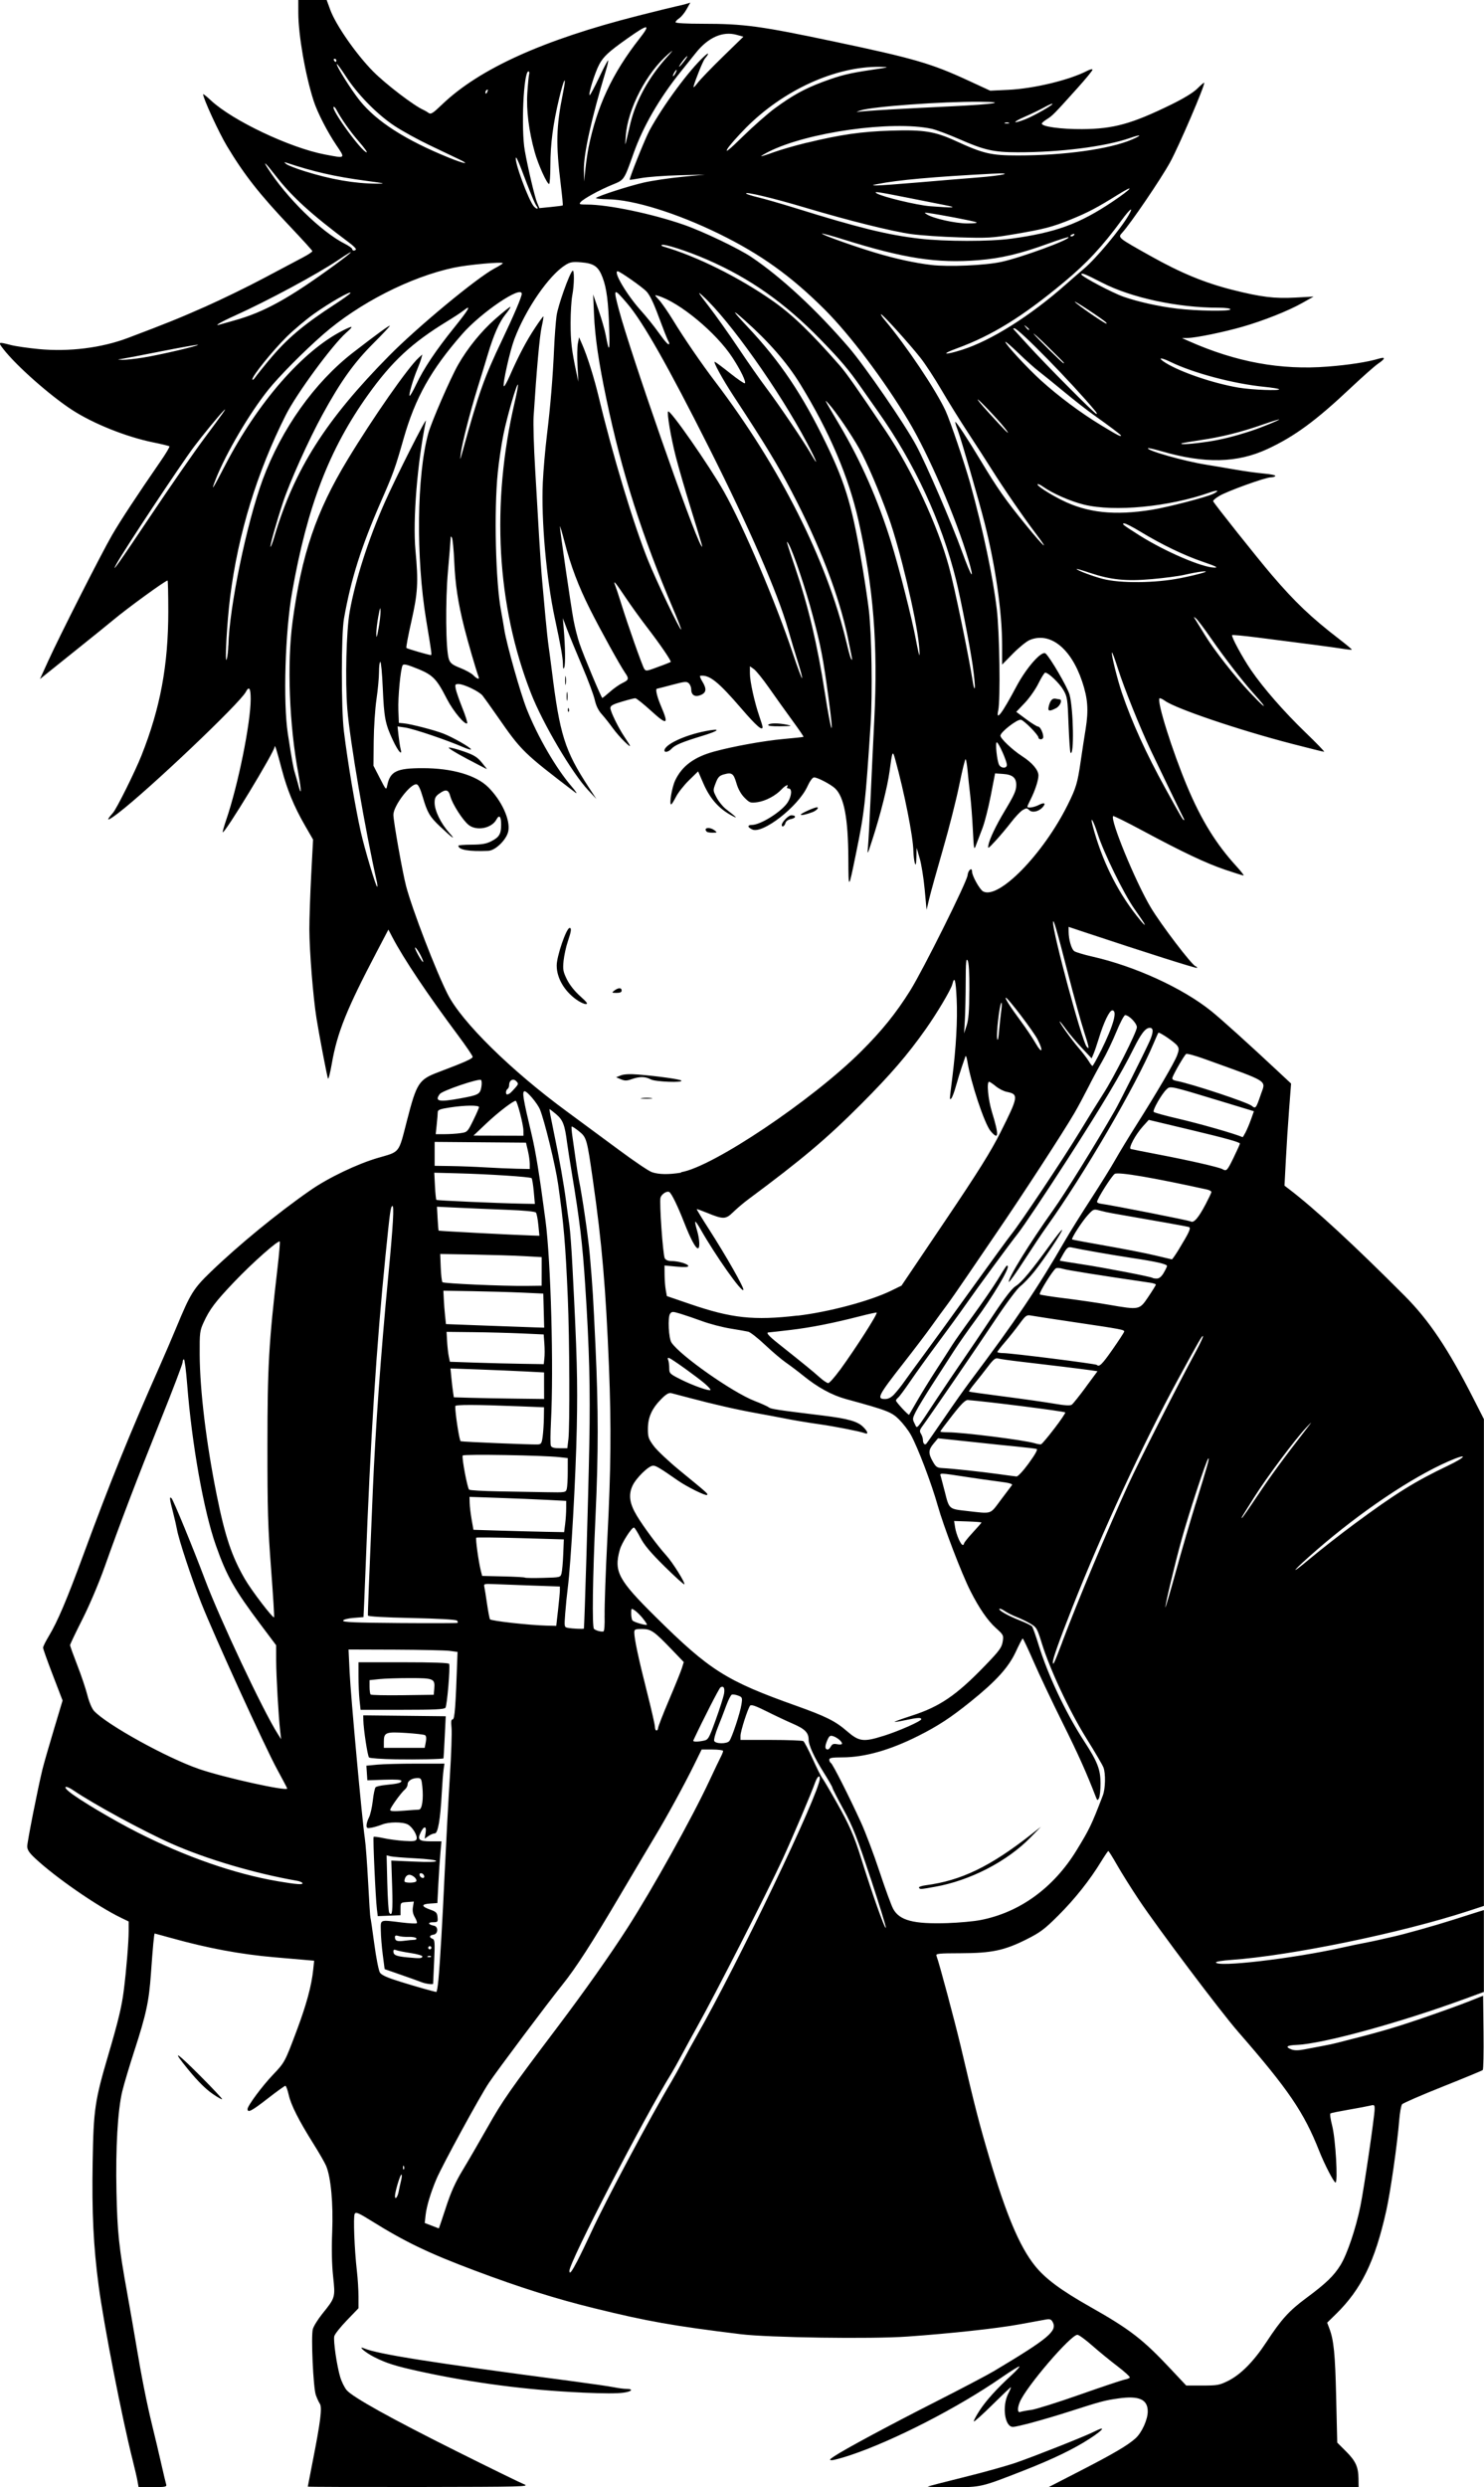 <?xml version="1.0" encoding="UTF-8" standalone="no"?>
<!-- Created with Inkscape (http://www.inkscape.org/) -->

<svg
   width="39.226mm"
   height="65.699mm"
   viewBox="0 0 39.226 65.699"
   version="1.1"
   id="svg5988"
   xml:space="preserve"
   inkscape:version="1.2 (dc2aedaf03, 2022-05-15)"
   sodipodi:docname="Student.svg"
   xmlns:inkscape="http://www.inkscape.org/namespaces/inkscape"
   xmlns:sodipodi="http://sodipodi.sourceforge.net/DTD/sodipodi-0.dtd"
   xmlns="http://www.w3.org/2000/svg"
   xmlns:svg="http://www.w3.org/2000/svg"
   xmlns:rdf="http://www.w3.org/1999/02/22-rdf-syntax-ns#"
   xmlns:cc="http://creativecommons.org/ns#"
   xmlns:dc="http://purl.org/dc/elements/1.1/"><title
     id="title6014">Student</title><sodipodi:namedview
     id="namedview5990"
     pagecolor="#ffffff"
     bordercolor="#666666"
     borderopacity="1.0"
     inkscape:showpageshadow="2"
     inkscape:pageopacity="0.0"
     inkscape:pagecheckerboard="0"
     inkscape:deskcolor="#d1d1d1"
     inkscape:document-units="mm"
     showgrid="false"
     inkscape:zoom="0.69041105"
     inkscape:cx="267.95631"
     inkscape:cy="400.48606"
     inkscape:window-width="1920"
     inkscape:window-height="991"
     inkscape:window-x="-9"
     inkscape:window-y="-9"
     inkscape:window-maximized="1"
     inkscape:current-layer="layer1" /><defs
     id="defs5985" /><g
     inkscape:label="Lager 1"
     inkscape:groupmode="layer"
     id="layer1"
     transform="translate(-34.122,-73.088)"><path
       style="fill:#000000;stroke-width:0.042"
       d="m 37.757,138.629 c -0.015,-0.086 -0.074,-0.339 -0.13,-0.561 -0.28,-1.105 -0.76,-3.565 -0.897,-4.595 -0.138,-1.042 -0.182,-1.936 -0.159,-3.267 0.024,-1.406 0.056,-1.62 0.42,-2.858 0.257,-0.873 0.348,-1.252 0.402,-1.676 0.067,-0.524 0.13,-1.284 0.13,-1.573 l 1.26e-4,-0.254 -0.199,-0.096 c -0.631,-0.305 -1.735,-1.068 -2.273,-1.572 -0.159,-0.148 -0.209,-0.225 -0.209,-0.318 0,-0.119 0.278,-1.523 0.402,-2.032 0.034,-0.138 0.167,-0.604 0.297,-1.035 l 0.235,-0.784 -0.258,-0.671 c -0.142,-0.369 -0.258,-0.695 -0.258,-0.724 5.9e-5,-0.029 0.068,-0.166 0.151,-0.304 0.233,-0.387 0.473,-0.952 0.918,-2.159 0.701,-1.905 1.217,-3.179 2.001,-4.944 0.138,-0.311 0.343,-0.787 0.455,-1.058 0.367,-0.886 0.449,-1.02 0.902,-1.457 0.741,-0.715 1.765,-1.554 2.634,-2.158 0.481,-0.335 1.248,-0.701 1.796,-0.86 0.585,-0.169 0.536,-0.106 0.76,-0.976 0.259,-1.007 0.314,-1.091 0.835,-1.288 0.698,-0.264 0.903,-0.356 0.903,-0.404 8.3e-5,-0.027 -0.169,-0.276 -0.375,-0.553 -0.822,-1.102 -1.45,-2.039 -1.749,-2.611 l -0.103,-0.197 -0.312,0.595 c -0.793,1.51 -1.039,2.122 -1.183,2.941 -0.044,0.253 -0.09,0.433 -0.102,0.398 -0.032,-0.094 -0.231,-1.136 -0.304,-1.592 -0.089,-0.556 -0.186,-1.772 -0.188,-2.346 -6.64e-4,-0.265 0.021,-0.908 0.048,-1.428 l 0.05,-0.946 -0.217,-0.376 c -0.284,-0.492 -0.469,-0.941 -0.611,-1.482 -0.138,-0.525 -0.184,-0.669 -0.188,-0.593 -0.008,0.139 -1.323,2.304 -1.371,2.257 -0.008,-0.008 0.033,-0.155 0.091,-0.326 0.315,-0.921 0.645,-2.552 0.647,-3.191 6.64e-4,-0.29 -0.043,-0.354 -0.129,-0.189 -0.151,0.292 -2.558,2.577 -3.369,3.198 -0.298,0.228 -0.348,0.227 -0.143,-0.003 0.097,-0.108 0.583,-1.086 0.753,-1.513 0.499,-1.255 0.71,-2.391 0.71,-3.812 0,-0.447 -0.009,-0.813 -0.019,-0.813 -0.058,0 -1.063,0.73 -1.448,1.053 -0.104,0.087 -0.509,0.415 -0.901,0.728 -0.392,0.314 -0.782,0.627 -0.868,0.696 l -0.156,0.126 0.216,-0.474 c 0.313,-0.686 1.403,-2.833 1.686,-3.323 0.224,-0.387 0.657,-1.045 1.288,-1.96 0.14,-0.202 0.244,-0.378 0.232,-0.39 -0.012,-0.012 -0.206,-0.06 -0.43,-0.105 -0.715,-0.146 -1.583,-0.494 -2.145,-0.859 -0.579,-0.376 -1.467,-1.161 -1.808,-1.598 -0.155,-0.199 -0.148,-0.203 0.182,-0.117 0.129,0.034 0.468,0.083 0.754,0.11 0.799,0.075 1.654,-0.032 2.348,-0.294 1.03,-0.389 1.358,-0.522 2.047,-0.827 0.435,-0.193 1.132,-0.532 1.55,-0.755 0.418,-0.223 0.878,-0.466 1.023,-0.542 0.145,-0.075 0.26,-0.152 0.257,-0.171 -0.003,-0.018 -0.256,-0.297 -0.562,-0.62 -0.833,-0.878 -1.231,-1.384 -1.691,-2.147 -0.214,-0.354 -0.634,-1.267 -0.634,-1.376 0,-0.016 0.093,0.057 0.206,0.163 0.569,0.532 2.092,1.254 3.015,1.429 0.553,0.105 0.543,0.113 0.299,-0.249 -0.242,-0.359 -0.501,-0.865 -0.6,-1.172 -0.219,-0.68 -0.402,-1.732 -0.404,-2.315 l -6.64e-4,-0.346 h 0.375 0.375 l 0.094,0.257 c 0.146,0.401 0.684,1.175 1.132,1.628 0.333,0.337 1.079,0.907 1.334,1.019 0.035,0.015 0.095,0.051 0.134,0.079 0.061,0.044 0.112,0.012 0.356,-0.222 0.985,-0.944 2.67,-1.707 5.178,-2.344 0.456,-0.116 0.908,-0.227 1.006,-0.248 0.097,-0.02 0.222,-0.051 0.277,-0.068 l 0.101,-0.031 -0.098,0.175 c -0.054,0.096 -0.142,0.203 -0.195,0.238 -0.053,0.035 -0.097,0.082 -0.097,0.104 0,0.025 0.275,0.041 0.708,0.041 1.107,0 1.532,0.058 3.524,0.479 2.079,0.439 2.533,0.572 3.499,1.018 l 0.587,0.271 0.482,-0.023 c 0.678,-0.033 1.611,-0.258 2.086,-0.504 0.074,-0.038 0.135,-0.05 0.135,-0.027 0,0.024 -0.182,0.246 -0.405,0.493 -0.611,0.68 -0.652,0.721 -0.799,0.813 -0.075,0.047 -0.136,0.099 -0.136,0.117 0,0.08 0.51,0.15 1.068,0.146 0.827,-0.005 1.306,-0.137 2.355,-0.65 0.333,-0.163 0.585,-0.317 0.69,-0.423 0.092,-0.092 0.172,-0.16 0.179,-0.152 0.035,0.039 -0.666,1.673 -0.901,2.101 -0.244,0.444 -1.047,1.624 -1.268,1.863 -0.117,0.127 -0.118,0.126 0.75,0.612 0.806,0.452 1.436,0.711 2.174,0.897 0.752,0.189 1.106,0.232 1.655,0.202 l 0.482,-0.026 -0.295,0.166 c -0.372,0.21 -1.025,0.469 -1.58,0.629 -0.502,0.144 -1.232,0.294 -1.45,0.298 l -0.153,0.003 0.177,0.079 c 1.249,0.555 2.432,0.772 3.677,0.674 0.557,-0.044 1.051,-0.12 1.351,-0.21 0.181,-0.054 0.172,0.002 -0.021,0.132 -0.086,0.058 -0.412,0.346 -0.723,0.639 -0.924,0.871 -1.484,1.282 -2.2,1.615 -0.802,0.373 -1.658,0.392 -2.8,0.061 -0.188,-0.054 -0.349,-0.091 -0.359,-0.082 -0.057,0.057 0.966,0.347 1.546,0.438 0.173,0.027 0.512,0.085 0.754,0.127 0.242,0.043 0.586,0.09 0.764,0.106 0.178,0.015 0.314,0.044 0.301,0.064 -0.012,0.02 -0.067,0.036 -0.122,0.036 -0.139,0 -1.133,0.358 -1.353,0.487 -0.1,0.058 -0.176,0.123 -0.169,0.143 0.021,0.06 1.159,1.49 1.546,1.944 0.613,0.718 1.047,1.13 1.787,1.699 0.19,0.146 0.34,0.272 0.333,0.279 -0.007,0.007 -0.125,-0.005 -0.262,-0.027 -0.242,-0.039 -0.92,-0.128 -2.236,-0.295 -0.355,-0.045 -0.655,-0.073 -0.666,-0.062 -0.031,0.031 0.276,0.598 0.5,0.924 0.327,0.477 0.866,1.094 1.436,1.644 0.293,0.282 0.516,0.513 0.496,0.513 -0.02,0 -0.396,-0.093 -0.836,-0.207 -1.391,-0.359 -3.073,-0.927 -3.369,-1.138 -0.069,-0.049 -0.135,-0.079 -0.147,-0.067 -0.075,0.075 0.337,1.388 0.73,2.324 0.374,0.891 0.765,1.525 1.306,2.115 0.121,0.133 0.205,0.241 0.185,0.241 -0.02,-1.59e-4 -0.234,-0.067 -0.476,-0.149 -0.511,-0.172 -1.144,-0.472 -2.197,-1.038 -0.413,-0.222 -0.761,-0.394 -0.773,-0.382 -0.088,0.088 0.591,1.738 0.994,2.413 0.271,0.454 1.082,1.518 1.185,1.555 0.031,0.011 0.047,0.03 0.036,0.042 -0.018,0.018 -1.366,-0.41 -2.964,-0.941 l -0.429,-0.143 9.96e-4,0.128 c 0.002,0.21 0.073,0.458 0.148,0.513 0.038,0.028 0.252,0.092 0.474,0.143 1.136,0.257 2.393,0.833 3.152,1.444 0.257,0.207 0.994,0.871 1.774,1.601 l 0.332,0.31 -0.052,0.678 c -0.029,0.373 -0.068,0.98 -0.087,1.349 l -0.035,0.67 0.11,0.084 c 0.679,0.515 1.726,1.481 3.066,2.826 0.647,0.649 1.151,1.402 1.82,2.718 l 0.275,0.54 v 6.429 6.429 l -0.409,0.134 c -1.775,0.581 -4.695,1.182 -6.276,1.293 -0.218,0.015 -0.397,0.044 -0.397,0.064 0,0.139 2.042,-0.1 3.331,-0.389 0.207,-0.047 0.471,-0.102 0.587,-0.123 0.115,-0.021 0.294,-0.059 0.398,-0.083 0.104,-0.024 0.264,-0.061 0.356,-0.081 0.291,-0.063 1.114,-0.294 1.592,-0.447 0.253,-0.081 0.541,-0.172 0.639,-0.203 l 0.178,-0.055 v 1.081 1.081 l -0.513,0.188 c -1.728,0.632 -3.751,1.185 -4.435,1.212 -0.266,0.011 -0.314,0.053 -0.136,0.12 0.076,0.029 0.185,0.028 0.346,-0.003 0.129,-0.025 0.338,-0.065 0.465,-0.088 0.127,-0.023 0.296,-0.059 0.377,-0.08 1.096,-0.276 1.488,-0.389 2.211,-0.635 0.467,-0.159 1.032,-0.362 1.257,-0.451 l 0.408,-0.162 0.011,0.967 c 0.006,0.532 -0.003,0.98 -0.021,0.996 -0.018,0.016 -0.494,0.213 -1.059,0.438 -0.565,0.225 -1.048,0.435 -1.073,0.467 -0.026,0.032 -0.06,0.222 -0.076,0.424 -0.049,0.619 -0.231,1.892 -0.342,2.387 -0.299,1.338 -0.657,2.072 -1.331,2.731 l -0.231,0.226 0.057,0.151 c 0.118,0.311 0.154,0.669 0.181,1.827 l 0.028,1.19 0.229,0.229 c 0.259,0.259 0.329,0.411 0.333,0.728 l 0.003,0.22 -4.096,-0.001 -4.096,-0.001 0.838,-0.431 c 0.88,-0.452 1.261,-0.677 1.461,-0.86 0.164,-0.151 0.319,-0.492 0.319,-0.706 6.64e-4,-0.319 -0.229,-0.422 -0.772,-0.345 -0.363,0.051 -0.465,0.078 -1.28,0.34 -0.677,0.217 -1.394,0.412 -1.513,0.412 -0.215,0 -0.291,-0.547 -0.122,-0.878 0.048,-0.093 0.079,-0.17 0.069,-0.17 -0.01,0 -0.229,0.209 -0.487,0.463 -0.258,0.255 -0.479,0.453 -0.491,0.441 -0.012,-0.012 0.057,-0.143 0.153,-0.291 0.171,-0.262 0.455,-0.576 0.854,-0.942 0.109,-0.1 0.198,-0.198 0.198,-0.218 0,-0.02 -0.212,0.11 -0.471,0.289 -1.156,0.8 -2.855,1.672 -4.004,2.055 -0.214,0.071 -0.431,0.13 -0.481,0.13 -0.078,0 -0.07,-0.014 0.055,-0.099 0.262,-0.178 1.46,-0.822 2.702,-1.452 0.668,-0.339 1.356,-0.701 1.529,-0.804 1.434,-0.857 1.675,-1.057 1.55,-1.291 -0.04,-0.075 -0.074,-0.088 -0.182,-0.069 -0.073,0.013 -0.388,0.07 -0.7,0.128 -0.59,0.108 -1.793,0.239 -2.957,0.322 -0.948,0.068 -3.666,0.029 -4.415,-0.063 -1.79,-0.22 -2.46,-0.339 -3.855,-0.682 -1.027,-0.252 -1.991,-0.556 -3.163,-0.997 -1.222,-0.459 -1.838,-0.754 -2.723,-1.305 -0.357,-0.222 -0.425,-0.251 -0.456,-0.194 -0.041,0.073 -0.007,0.949 0.059,1.519 0.023,0.196 0.041,0.495 0.041,0.665 l 3.18e-4,0.309 -0.308,0.32 c -0.17,0.176 -0.319,0.364 -0.332,0.419 -0.029,0.12 0.067,0.782 0.158,1.083 0.036,0.12 0.112,0.273 0.168,0.34 0.157,0.187 1.181,0.755 2.933,1.629 0.876,0.437 1.668,0.824 1.76,0.86 0.156,0.062 -0.042,0.067 -2.776,0.071 -1.619,0.002 -2.943,-0.002 -2.943,-0.01 0,-0.008 0.057,-0.3 0.126,-0.65 0.209,-1.06 0.257,-1.437 0.194,-1.536 -0.03,-0.046 -0.078,-0.15 -0.107,-0.231 -0.069,-0.191 -0.131,-1.559 -0.08,-1.744 0.021,-0.077 0.134,-0.258 0.25,-0.403 0.346,-0.429 0.346,-0.431 0.286,-0.99 -0.034,-0.32 -0.043,-0.721 -0.024,-1.179 0.03,-0.739 -0.034,-1.437 -0.16,-1.738 -0.034,-0.082 -0.185,-0.345 -0.336,-0.585 -0.391,-0.623 -0.593,-1.023 -0.654,-1.295 -0.029,-0.13 -0.069,-0.237 -0.088,-0.237 -0.019,0 -0.228,0.151 -0.465,0.335 -0.425,0.331 -0.534,0.389 -0.534,0.279 0,-0.086 0.383,-0.603 0.672,-0.906 0.311,-0.327 0.315,-0.335 0.629,-1.172 0.254,-0.678 0.39,-1.177 0.434,-1.602 l 0.025,-0.238 -0.262,-0.023 c -0.144,-0.013 -0.498,-0.043 -0.786,-0.068 -0.901,-0.078 -1.762,-0.239 -2.72,-0.506 -0.24,-0.067 -0.442,-0.122 -0.447,-0.122 -0.016,0 -0.05,0.366 -0.1,1.071 -0.052,0.728 -0.125,1.067 -0.445,2.051 -0.127,0.392 -0.268,0.863 -0.312,1.047 -0.121,0.504 -0.178,1.499 -0.153,2.661 0.023,1.064 0.065,1.464 0.282,2.661 0.067,0.369 0.17,0.963 0.23,1.32 0.149,0.898 0.29,1.607 0.437,2.205 0.069,0.279 0.174,0.722 0.233,0.985 0.06,0.262 0.118,0.51 0.131,0.55 0.02,0.066 -0.015,0.073 -0.353,0.073 H 37.785 l -0.028,-0.157 z m 23.618,-1.88 c 0.121,-0.016 0.701,-0.198 1.289,-0.405 0.588,-0.207 1.121,-0.385 1.184,-0.397 0.064,-0.011 0.125,-0.036 0.137,-0.055 0.012,-0.019 -0.135,-0.153 -0.325,-0.298 -0.191,-0.145 -0.492,-0.391 -0.669,-0.547 -0.177,-0.156 -0.353,-0.284 -0.39,-0.284 -0.177,0 -1.347,1.363 -1.521,1.772 -0.071,0.167 -0.065,0.296 0.012,0.266 0.034,-0.013 0.162,-0.037 0.283,-0.053 z m 5.21,-0.769 c 0.335,-0.168 0.676,-0.513 1.01,-1.022 0.395,-0.603 0.6,-0.829 1.057,-1.167 0.524,-0.388 0.731,-0.589 0.906,-0.874 0.175,-0.287 0.401,-0.958 0.522,-1.547 0.098,-0.479 0.376,-2.378 0.377,-2.571 3.19e-4,-0.11 -0.009,-0.117 -0.115,-0.09 -0.063,0.016 -0.318,0.064 -0.566,0.107 -0.248,0.043 -0.467,0.087 -0.486,0.099 -0.019,0.012 6.64e-4,0.159 0.045,0.327 0.089,0.34 0.157,1.499 0.088,1.499 -0.043,0 -0.293,-0.485 -0.431,-0.834 -0.402,-1.019 -0.811,-1.62 -2.142,-3.147 -0.473,-0.542 -2.126,-2.74 -2.626,-3.49 -0.203,-0.304 -0.462,-0.718 -0.577,-0.92 -0.115,-0.202 -0.218,-0.366 -0.229,-0.366 -0.012,3.3e-4 -0.096,0.125 -0.189,0.276 -0.299,0.491 -0.697,0.992 -1.131,1.425 -0.369,0.368 -0.481,0.451 -0.848,0.635 -0.583,0.292 -0.918,0.362 -1.74,0.364 -0.57,0.001 -0.657,0.01 -0.636,0.065 0.069,0.174 0.49,1.748 0.646,2.409 0.377,1.606 0.474,1.983 0.739,2.883 0.456,1.546 0.813,2.394 1.221,2.901 0.275,0.342 0.683,0.644 1.462,1.085 1.052,0.595 1.389,0.855 2.132,1.648 l 0.403,0.429 h 0.43 c 0.392,0 0.451,-0.011 0.677,-0.124 z m -17.193,-3.186 c 0.078,-0.15 0.242,-0.489 0.364,-0.754 0.363,-0.792 1.575,-3.065 2.11,-3.959 0.069,-0.115 0.21,-0.37 0.314,-0.566 0.104,-0.196 0.259,-0.479 0.345,-0.628 1.088,-1.9 3.267,-6.448 3.267,-6.819 0,-0.107 -0.068,-0.049 -0.123,0.104 -0.111,0.31 -0.585,1.425 -0.859,2.022 -0.393,0.854 -1.798,3.608 -2.266,4.441 -0.097,0.173 -0.267,0.484 -0.377,0.691 -0.111,0.207 -0.242,0.443 -0.292,0.524 -0.719,1.155 -2.702,4.988 -2.702,5.222 0,0.107 0.056,0.037 0.22,-0.278 z m -3.484,-1.393 c 0.133,-0.407 0.25,-0.668 0.441,-0.983 0.143,-0.236 0.441,-0.749 0.663,-1.141 0.402,-0.711 0.574,-0.958 1.85,-2.648 0.72,-0.954 1.388,-1.9 1.855,-2.628 0.66,-1.029 1.695,-2.887 2.148,-3.856 0.136,-0.291 0.275,-0.582 0.309,-0.647 0.034,-0.065 0.062,-0.136 0.062,-0.157 0,-0.021 -0.128,-0.038 -0.284,-0.038 h -0.284 l -0.201,0.409 c -0.257,0.522 -0.732,1.391 -1.025,1.875 -0.125,0.207 -0.539,0.905 -0.92,1.55 -0.759,1.287 -1.18,1.94 -1.541,2.388 -0.382,0.474 -1.702,2.235 -1.937,2.584 -0.234,0.348 -1.231,2.176 -1.387,2.543 -0.15,0.354 -0.26,0.72 -0.285,0.948 l -0.023,0.21 0.183,0.07 c 0.101,0.039 0.186,0.072 0.189,0.073 0.003,0.002 0.088,-0.246 0.187,-0.551 z m -1.248,-0.419 c 0.014,-0.075 0.043,-0.208 0.064,-0.294 0.021,-0.086 0.025,-0.157 0.008,-0.157 -0.033,0 -0.17,0.458 -0.17,0.567 0,0.113 0.071,0.028 0.098,-0.116 z m 0.14,-0.669 c -0.013,-0.033 -0.023,-0.024 -0.025,0.025 -0.002,0.044 0.008,0.069 0.022,0.055 0.014,-0.014 0.015,-0.05 0.003,-0.08 z m 0.909,-4.905 c 0.048,-0.529 0.106,-1.518 0.171,-2.922 0.035,-0.749 0.094,-1.851 0.132,-2.448 0.038,-0.598 0.058,-1.187 0.045,-1.309 -0.017,-0.168 -0.009,-0.223 0.032,-0.223 0.052,0 0.078,-0.349 0.121,-1.613 l 0.006,-0.168 -0.209,-0.028 c -0.115,-0.015 -0.764,-0.029 -1.441,-0.032 l -1.231,-0.004 0.028,0.597 c 0.029,0.622 0.331,3.914 0.402,4.389 0.023,0.15 0.062,0.678 0.088,1.173 0.026,0.495 0.053,0.911 0.06,0.923 0.007,0.012 0.053,0.323 0.102,0.691 0.049,0.368 0.116,0.711 0.15,0.762 0.044,0.067 0.194,0.134 0.532,0.239 0.413,0.128 0.881,0.261 0.958,0.272 0.014,0.002 0.038,-0.133 0.053,-0.3 z m -0.435,0.045 c -0.058,-0.024 -0.303,-0.112 -0.545,-0.196 l -0.44,-0.153 -0.049,-0.377 c -0.027,-0.207 -0.051,-0.495 -0.052,-0.639 -0.004,-0.304 -0.042,-0.289 0.555,-0.216 0.204,0.025 0.382,0.034 0.396,0.019 0.014,-0.014 -0.008,-0.084 -0.05,-0.154 -0.052,-0.088 -0.069,-0.174 -0.052,-0.273 l 0.024,-0.145 -0.176,0.013 c -0.175,0.013 -0.176,0.013 -0.176,0.18 v 0.168 l -0.301,0.012 -0.301,0.012 -0.022,-0.18 c -0.036,-0.293 -0.109,-1.891 -0.087,-1.913 0.011,-0.011 0.128,0.004 0.261,0.033 0.132,0.029 0.378,0.062 0.545,0.073 0.249,0.016 0.308,0.008 0.329,-0.046 0.034,-0.088 -0.111,-0.327 -0.237,-0.391 -0.137,-0.069 -0.498,-0.067 -0.673,0.004 -0.078,0.031 -0.203,0.069 -0.277,0.083 -0.117,0.022 -0.136,0.014 -0.136,-0.059 0,-0.047 0.029,-0.142 0.065,-0.211 0.036,-0.069 0.081,-0.268 0.101,-0.442 0.019,-0.174 0.053,-0.334 0.074,-0.355 0.021,-0.021 0.141,-0.049 0.266,-0.061 0.329,-0.033 0.416,-0.055 0.416,-0.107 0,-0.032 -0.141,-0.041 -0.45,-0.031 l -0.45,0.015 -0.013,-0.193 -0.013,-0.193 0.285,-0.027 c 0.157,-0.015 0.621,-0.027 1.032,-0.027 l 0.747,-3.3e-4 -0.023,0.157 c -0.013,0.086 -0.034,0.365 -0.048,0.618 -0.037,0.7 -0.101,1.068 -0.184,1.068 -0.038,0 -0.114,0.031 -0.168,0.07 l -0.1,0.07 0.025,-0.156 c 0.03,-0.185 -0.043,-0.19 -0.131,-0.009 -0.093,0.192 -0.043,0.235 0.27,0.235 h 0.28 l -0.028,0.304 c -0.015,0.167 -0.04,0.534 -0.054,0.815 l -0.026,0.511 -0.193,0.013 c -0.238,0.015 -0.237,0.076 0.002,0.16 0.158,0.056 0.184,0.082 0.195,0.199 0.012,0.127 0.005,0.135 -0.124,0.135 -0.144,0 -0.125,0.063 0.027,0.091 0.124,0.022 0.116,0.219 -0.01,0.237 -0.11,0.016 -0.124,0.071 -0.026,0.109 0.061,0.023 0.066,0.092 0.043,0.602 -0.014,0.316 -0.026,0.58 -0.027,0.586 -0.003,0.026 -0.2,6.6e-4 -0.294,-0.038 z m 0.013,-0.684 c 0.004,-0.023 -0.133,-0.063 -0.306,-0.089 -0.173,-0.026 -0.347,-0.061 -0.388,-0.078 -0.052,-0.022 -0.073,-0.012 -0.073,0.034 0,0.098 0.078,0.13 0.377,0.158 0.334,0.031 0.379,0.028 0.39,-0.025 z m 0.227,-0.004 c -0.014,-0.014 -0.05,-0.015 -0.08,-0.003 -0.033,0.013 -0.024,0.023 0.025,0.025 0.044,0.002 0.069,-0.008 0.055,-0.022 z m 0.011,-0.226 c 0,-0.023 -0.019,-0.042 -0.042,-0.042 -0.023,0 -0.042,0.019 -0.042,0.042 0,0.023 0.019,0.042 0.042,0.042 0.023,0 0.042,-0.019 0.042,-0.042 z m -0.453,-0.209 c 0.044,0 0.069,-0.019 0.054,-0.042 -0.014,-0.023 -0.105,-0.039 -0.201,-0.036 -0.097,0.004 -0.218,-0.007 -0.27,-0.024 -0.067,-0.021 -0.094,-0.013 -0.094,0.029 0,0.101 0.057,0.123 0.247,0.098 0.101,-0.014 0.22,-0.025 0.264,-0.025 z m -0.584,-1.403 -0.023,-0.691 0.593,0.027 c 0.387,0.018 0.593,0.012 0.593,-0.015 0,-0.025 -0.23,-0.054 -0.555,-0.071 -0.305,-0.016 -0.6,-0.04 -0.655,-0.054 l -0.1,-0.025 0.018,0.73 c 0.01,0.401 0.033,0.753 0.05,0.782 0.08,0.13 0.1,-0.04 0.079,-0.682 z m 0.637,-0.144 c 0.033,-0.054 -0.093,-0.171 -0.185,-0.171 -0.07,0 -0.127,0.077 -0.127,0.171 0,0.05 0.281,0.05 0.312,0 z m 0.206,-0.15 c -0.013,-0.035 -0.05,-0.063 -0.081,-0.063 -0.034,0 -0.047,0.026 -0.033,0.063 0.013,0.035 0.05,0.063 0.081,0.063 0.034,0 0.047,-0.026 0.033,-0.063 z m -0.135,-1.743 c 0.083,-0.003 0.124,-0.282 0.089,-0.613 -0.021,-0.199 -0.033,-0.221 -0.124,-0.221 -0.145,0 -0.264,0.074 -0.264,0.164 0,0.043 -0.031,0.103 -0.069,0.135 -0.102,0.085 -0.392,0.486 -0.392,0.543 0,0.036 0.094,0.042 0.346,0.022 0.19,-0.015 0.376,-0.028 0.414,-0.029 z m -0.612,-1.328 c -0.368,-0.006 -0.687,-0.029 -0.708,-0.05 -0.038,-0.038 -0.146,-0.746 -0.15,-0.986 l -0.002,-0.126 1.09,0.012 1.09,0.012 -0.027,0.554 c -0.015,0.305 -0.029,0.556 -0.032,0.558 -0.021,0.021 -0.714,0.035 -1.261,0.026 z m 0.793,-0.455 c 0.019,-0.099 0.012,-0.163 -0.02,-0.183 -0.027,-0.017 -0.256,-0.043 -0.509,-0.059 -0.529,-0.034 -0.58,-0.013 -0.58,0.232 v 0.162 h 0.54 0.54 z m -1.752,-1.11 c -0.015,-0.142 -0.027,-0.424 -0.027,-0.628 v -0.371 h 1.191 c 0.783,0 1.196,0.015 1.205,0.043 0.031,0.092 -0.055,1.107 -0.098,1.159 -0.035,0.042 -0.293,0.054 -1.144,0.054 h -1.099 z m 1.976,-0.301 c 0.022,-0.264 -0.015,-0.28 -0.641,-0.28 -0.305,0 -0.67,0.012 -0.812,0.027 l -0.258,0.027 v 0.176 c 0,0.097 0.013,0.189 0.029,0.204 0.016,0.016 0.398,0.024 0.848,0.018 l 0.82,-0.011 z m 11.529,4.996 c -0.359,-1.085 -0.466,-1.354 -0.713,-1.808 -0.16,-0.293 -0.291,-0.549 -0.291,-0.57 0,-0.02 -0.106,-0.205 -0.235,-0.41 -0.242,-0.384 -0.394,-0.714 -0.394,-0.854 0,-0.191 -0.094,-0.288 -0.414,-0.427 -0.176,-0.076 -0.493,-0.226 -0.706,-0.333 -0.279,-0.14 -0.398,-0.18 -0.427,-0.146 -0.062,0.075 -0.255,0.678 -0.255,0.797 v 0.108 l 0.807,6.7e-4 c 0.444,3.3e-4 0.828,0.015 0.854,0.031 0.026,0.017 0.137,0.229 0.247,0.471 0.11,0.242 0.223,0.468 0.252,0.503 0.029,0.035 0.203,0.33 0.387,0.656 0.329,0.582 0.458,0.877 0.64,1.46 0.301,0.964 0.635,1.903 0.656,1.841 0.008,-0.025 -0.175,-0.619 -0.407,-1.32 z m 2.902,1.117 c 1.04,-0.199 1.939,-0.851 2.548,-1.847 0.342,-0.559 0.392,-0.663 0.693,-1.446 0.068,-0.178 0.077,-0.579 0.016,-0.74 -0.025,-0.065 -0.225,-0.407 -0.446,-0.76 -0.446,-0.714 -0.966,-1.82 -1.18,-2.51 -0.127,-0.409 -0.141,-0.433 -0.31,-0.531 -0.097,-0.057 -0.262,-0.136 -0.366,-0.176 -0.104,-0.04 -0.241,-0.11 -0.306,-0.154 -0.065,-0.045 -0.128,-0.071 -0.141,-0.058 -0.035,0.035 0.224,0.182 0.542,0.307 0.156,0.061 0.3,0.132 0.32,0.157 0.02,0.025 0.098,0.243 0.172,0.484 0.246,0.8 0.72,1.804 1.203,2.545 0.355,0.544 0.435,0.752 0.435,1.12 0,0.173 -0.019,0.349 -0.041,0.389 -0.037,0.067 -0.045,0.064 -0.082,-0.031 -0.252,-0.652 -0.459,-1.114 -0.878,-1.957 -0.273,-0.548 -0.617,-1.275 -0.765,-1.615 -0.148,-0.34 -0.279,-0.617 -0.291,-0.616 -0.012,9.9e-4 -0.094,0.159 -0.183,0.351 -0.191,0.412 -0.52,0.775 -1.198,1.32 -0.53,0.426 -0.863,0.643 -1.385,0.905 -0.748,0.375 -1.415,0.563 -2.001,0.564 -0.273,6.7e-4 -0.346,0.013 -0.346,0.061 0,0.033 0.019,0.072 0.043,0.087 0.05,0.031 0.477,0.875 0.795,1.57 0.121,0.265 0.341,0.849 0.49,1.299 0.149,0.45 0.311,0.893 0.361,0.985 0.168,0.308 0.54,0.405 1.435,0.376 0.301,-0.01 0.691,-0.045 0.865,-0.079 z m -1.619,-0.857 c -0.012,-0.02 0.07,-0.049 0.184,-0.064 0.935,-0.124 1.7,-0.494 2.788,-1.347 l 0.251,-0.197 -0.272,0.279 c -0.62,0.637 -1.599,1.142 -2.53,1.306 -0.401,0.071 -0.392,0.07 -0.42,0.023 z M 42.115,122.828 c -0.013,-0.02 -0.075,-0.046 -0.139,-0.057 -1.126,-0.197 -2.392,-0.571 -3.317,-0.98 -0.734,-0.325 -2.065,-1.047 -2.594,-1.408 -0.21,-0.143 -0.298,-0.115 -0.112,0.037 0.252,0.206 1.147,0.739 1.795,1.068 1.275,0.647 2.569,1.098 3.714,1.294 0.503,0.086 0.685,0.099 0.652,0.046 z m -0.401,-2.495 c 0,-0.01 -0.122,-0.241 -0.27,-0.513 -0.319,-0.584 -1.672,-3.549 -2.004,-4.392 -0.251,-0.635 -0.594,-1.673 -0.639,-1.933 -0.016,-0.089 -0.064,-0.298 -0.107,-0.465 -0.091,-0.348 -0.099,-0.425 -0.037,-0.363 0.049,0.049 0.569,1.312 0.882,2.143 0.393,1.044 1.537,3.471 1.921,4.074 l 0.093,0.147 -0.024,-0.209 c -0.044,-0.382 -0.106,-1.46 -0.107,-1.87 l -6.64e-4,-0.403 -0.405,-0.54 c -0.701,-0.933 -0.902,-1.288 -1.188,-2.099 -0.32,-0.903 -0.635,-2.67 -0.759,-4.257 -0.028,-0.361 -0.067,-0.657 -0.086,-0.657 -0.019,0 -0.034,0.035 -0.034,0.078 0,0.043 -0.256,0.717 -0.57,1.498 -0.631,1.574 -1.082,2.755 -1.486,3.892 -0.154,0.435 -0.405,1.027 -0.593,1.398 -0.179,0.354 -0.326,0.662 -0.326,0.684 0,0.022 0.085,0.257 0.188,0.522 0.104,0.265 0.225,0.624 0.269,0.797 0.047,0.185 0.121,0.359 0.178,0.42 0.344,0.367 1.93,1.243 2.779,1.534 0.656,0.225 2.325,0.594 2.325,0.514 z m 14.371,-1.112 c 0.034,-0.064 0.072,-0.077 0.169,-0.058 0.07,0.014 0.125,0.007 0.125,-0.016 0,-0.057 -0.129,-0.164 -0.239,-0.198 -0.078,-0.024 -0.103,-0.004 -0.157,0.125 -0.063,0.15 -0.056,0.228 0.02,0.228 0.021,0 0.058,-0.037 0.082,-0.083 z m -2.685,-0.143 c 0.068,-0.082 0.287,-0.744 0.321,-0.968 0.027,-0.177 0.022,-0.19 -0.089,-0.232 -0.064,-0.024 -0.139,-0.036 -0.166,-0.025 -0.027,0.01 -0.092,0.138 -0.146,0.285 -0.053,0.146 -0.152,0.403 -0.22,0.57 -0.068,0.167 -0.113,0.332 -0.1,0.367 0.031,0.08 0.334,0.084 0.399,0.004 z m -0.676,-0.009 c 0.119,-0.024 0.138,-0.057 0.318,-0.555 0.105,-0.291 0.203,-0.598 0.218,-0.682 0.026,-0.155 -0.011,-0.222 -0.095,-0.17 -0.035,0.021 -0.455,0.843 -0.717,1.401 -0.018,0.038 0.103,0.041 0.276,0.006 z m 4.752,-0.126 c 0.407,-0.128 0.997,-0.389 0.997,-0.441 0,-0.049 -0.099,-0.043 -0.419,0.025 -0.15,0.032 -0.278,0.052 -0.285,0.045 -0.007,-0.007 0.2,-0.082 0.46,-0.166 0.734,-0.236 1.174,-0.536 1.925,-1.314 0.381,-0.394 0.446,-0.482 0.471,-0.635 0.028,-0.172 0.023,-0.182 -0.179,-0.364 -0.218,-0.196 -0.445,-0.526 -0.675,-0.981 -0.231,-0.456 -0.708,-1.703 -0.864,-2.259 -0.164,-0.582 -0.53,-1.543 -0.712,-1.868 -0.064,-0.115 -0.203,-0.295 -0.307,-0.399 -0.199,-0.199 -0.314,-0.243 -1.405,-0.541 -0.37,-0.101 -0.748,-0.308 -1.131,-0.619 -0.138,-0.112 -0.343,-0.266 -0.454,-0.343 -0.112,-0.077 -0.36,-0.287 -0.552,-0.468 -0.192,-0.181 -0.393,-0.339 -0.447,-0.35 -0.054,-0.012 -0.269,-0.05 -0.479,-0.084 -0.21,-0.035 -0.54,-0.121 -0.733,-0.192 -0.193,-0.071 -0.453,-0.159 -0.577,-0.197 -0.209,-0.063 -0.229,-0.063 -0.276,3.2e-4 -0.066,0.09 -0.039,0.649 0.038,0.762 0.233,0.346 1.616,1.316 2.197,1.541 0.176,0.068 0.345,0.144 0.375,0.169 0.053,0.044 0.205,0.067 1.432,0.217 0.661,0.081 0.916,0.153 1.065,0.303 0.125,0.125 0.142,0.203 0.035,0.161 -0.108,-0.043 -0.778,-0.175 -1.163,-0.23 -0.384,-0.055 -0.754,-0.117 -1.027,-0.173 -0.104,-0.021 -0.405,-0.077 -0.67,-0.125 -0.519,-0.093 -1.124,-0.231 -1.76,-0.4 -0.219,-0.058 -0.439,-0.116 -0.488,-0.128 -0.066,-0.016 -0.135,0.023 -0.26,0.148 -0.251,0.251 -0.357,0.481 -0.36,0.782 -0.002,0.227 0.013,0.274 0.153,0.464 0.085,0.116 0.395,0.408 0.689,0.649 0.752,0.616 0.751,0.615 0.721,0.646 -0.032,0.032 -0.53,-0.214 -0.769,-0.38 -0.475,-0.331 -0.581,-0.394 -0.655,-0.394 -0.12,0 -0.457,0.33 -0.55,0.539 -0.107,0.241 -0.073,0.465 0.12,0.786 0.174,0.289 0.556,0.804 0.773,1.042 0.172,0.189 0.513,0.734 0.48,0.767 -0.012,0.012 -0.248,-0.202 -0.524,-0.474 -0.368,-0.363 -0.539,-0.567 -0.639,-0.761 -0.075,-0.145 -0.151,-0.265 -0.168,-0.265 -0.064,-3.2e-4 -0.322,0.405 -0.373,0.585 -0.162,0.577 -0.046,0.795 0.946,1.776 1.432,1.416 1.861,1.688 3.719,2.349 0.779,0.278 1.028,0.402 1.332,0.664 0.327,0.283 0.439,0.298 0.972,0.13 z m -5.958,-0.208 c 0,-0.036 0.13,-0.371 0.289,-0.744 0.159,-0.373 0.312,-0.75 0.339,-0.838 l 0.05,-0.16 -0.308,-0.321 c -0.475,-0.495 -0.557,-0.553 -0.796,-0.553 -0.183,0 -0.204,0.009 -0.204,0.094 1.3e-5,0.165 0.115,0.702 0.333,1.56 0.116,0.458 0.212,0.876 0.212,0.93 0,0.053 0.019,0.097 0.042,0.097 0.023,0 0.042,-0.03 0.042,-0.066 z m 10.679,-2.263 c 0.411,-1.092 1.202,-2.977 1.748,-4.166 0.283,-0.616 1.294,-2.605 1.797,-3.535 0.109,-0.202 0.189,-0.376 0.178,-0.388 -0.022,-0.022 -0.096,0.106 -0.669,1.158 -0.913,1.677 -2.009,4.042 -2.786,6.013 -0.351,0.891 -0.513,1.346 -0.513,1.439 0,0.111 0.038,0.03 0.246,-0.52 z m -12.093,-0.713 c -0.006,-0.228 0.027,-1.149 0.073,-2.046 0.094,-1.822 0.104,-2.944 0.042,-4.512 -0.082,-2.06 -0.185,-3.267 -0.422,-4.917 -0.161,-1.125 -0.168,-1.149 -0.376,-1.317 -0.094,-0.075 -0.179,-0.129 -0.188,-0.12 -0.01,0.01 -3.31e-4,0.129 0.02,0.266 0.021,0.137 0.059,0.409 0.086,0.605 0.026,0.196 0.066,0.441 0.087,0.545 0.087,0.417 0.247,1.516 0.286,1.969 0.076,0.873 0.089,1.098 0.151,2.43 0.077,1.664 0.077,2.817 6.64e-4,4.462 -0.076,1.635 -0.094,2.941 -0.041,2.992 0.046,0.044 0.188,0.082 0.249,0.068 0.025,-0.006 0.038,-0.173 0.031,-0.424 z m -0.549,0.35 c 0.016,-0.028 0.119,-3.51 0.144,-4.871 0.028,-1.49 9.96e-4,-2.532 -0.109,-4.211 -0.071,-1.088 -0.145,-1.704 -0.353,-2.953 -0.054,-0.323 -0.11,-0.682 -0.125,-0.797 -0.061,-0.475 -0.109,-0.602 -0.287,-0.754 -0.094,-0.08 -0.175,-0.141 -0.18,-0.136 -0.005,0.006 0.046,0.274 0.113,0.597 0.154,0.736 0.264,1.358 0.328,1.844 0.027,0.207 0.066,0.49 0.087,0.628 0.02,0.138 0.057,0.628 0.08,1.089 0.122,2.342 0.14,3.014 0.115,4.257 -0.025,1.273 -0.155,3.584 -0.238,4.228 -0.022,0.173 -0.053,0.478 -0.068,0.677 -0.027,0.359 -0.026,0.363 0.072,0.382 0.114,0.022 0.411,0.036 0.42,0.02 z m -0.682,-0.494 c 0.026,-0.231 0.048,-0.465 0.048,-0.519 v -0.099 l -0.744,-0.026 c -0.409,-0.014 -0.863,-0.032 -1.008,-0.038 -0.248,-0.011 -0.263,-0.007 -0.245,0.074 0.011,0.047 0.043,0.25 0.072,0.45 0.029,0.2 0.064,0.383 0.078,0.406 0.027,0.043 1.038,0.156 1.495,0.167 l 0.256,0.006 z m 2.243,0.226 c -0.068,-0.084 -0.165,-0.18 -0.217,-0.214 -0.09,-0.06 -0.093,-0.057 -0.093,0.079 3.19e-4,0.078 0.015,0.161 0.031,0.185 0.031,0.044 0.35,0.14 0.384,0.115 0.01,-0.007 -0.038,-0.081 -0.106,-0.165 z m -4.914,0.057 c -0.028,-0.028 -0.476,-0.053 -1.198,-0.069 -0.721,-0.015 -1.155,-0.04 -1.157,-0.066 -0.005,-0.061 0.03,-0.971 0.13,-3.31 0.068,-1.608 0.211,-3.594 0.404,-5.615 0.135,-1.409 0.164,-1.926 0.11,-1.892 -0.046,0.028 -0.061,0.143 -0.18,1.316 -0.237,2.351 -0.4,4.888 -0.523,8.181 -0.014,0.38 -0.033,0.842 -0.042,1.027 l -0.016,0.335 -0.261,0.021 c -0.154,0.012 -0.268,0.042 -0.278,0.073 -0.013,0.04 0.314,0.054 1.484,0.063 0.826,0.006 1.517,0.004 1.536,-0.004 0.019,-0.008 0.015,-0.035 -0.009,-0.059 z m -4.915,-1.377 c -0.083,-1.084 -0.097,-1.565 -0.096,-3.262 0.001,-2.078 0.036,-2.693 0.266,-4.672 0.043,-0.369 0.07,-0.685 0.06,-0.702 -0.03,-0.053 -0.724,0.561 -1.205,1.066 -0.5,0.525 -0.647,0.72 -0.807,1.068 -0.101,0.22 -0.108,0.275 -0.105,0.848 0.005,0.95 0.173,2.337 0.45,3.711 0.22,1.094 0.398,1.623 0.744,2.221 0.175,0.303 0.741,1.043 0.772,1.011 0.01,-0.01 -0.026,-0.59 -0.079,-1.289 z m 24.44,-1.712 c 0.315,-1.015 0.378,-1.238 0.331,-1.19 -0.055,0.057 -0.519,1.468 -0.708,2.154 -0.177,0.641 -0.427,1.69 -0.423,1.773 0.001,0.027 0.124,-0.394 0.274,-0.935 0.149,-0.542 0.386,-1.352 0.525,-1.802 z m -16.762,1.839 c 0.016,-0.06 0.036,-0.286 0.045,-0.503 l 0.016,-0.393 -1.148,-0.033 c -0.631,-0.018 -1.157,-0.023 -1.168,-0.012 -0.023,0.023 0.061,0.631 0.119,0.863 l 0.037,0.147 0.556,0.013 c 0.306,0.007 0.564,0.021 0.575,0.032 0.01,0.01 0.226,0.014 0.479,0.007 0.457,-0.012 0.46,-0.013 0.489,-0.121 z m 20.947,-1.297 c 1.088,-0.804 1.606,-1.128 2.471,-1.54 0.532,-0.254 0.546,-0.349 0.018,-0.117 -0.972,0.427 -2.307,1.325 -3.473,2.336 -0.639,0.554 -0.782,0.735 -0.189,0.239 0.288,-0.241 0.816,-0.654 1.173,-0.918 z m -10.307,0.508 c 0,-0.022 0.104,-0.152 0.23,-0.288 0.127,-0.137 0.23,-0.256 0.23,-0.265 0,-0.009 -0.163,-0.021 -0.362,-0.028 l -0.362,-0.012 0.027,0.169 c 0.03,0.19 0.149,0.464 0.202,0.464 0.019,0 0.034,-0.018 0.034,-0.04 z m -10.544,-0.516 c 0.015,-0.121 0.027,-0.307 0.027,-0.414 l 3.18e-4,-0.194 -0.492,-0.026 c -0.271,-0.014 -0.846,-0.038 -1.278,-0.053 l -0.786,-0.027 0.004,0.163 c 0.002,0.089 0.026,0.285 0.052,0.435 l 0.048,0.272 0.712,0.022 c 0.392,0.012 0.931,0.026 1.199,0.031 l 0.486,0.009 z m 18.309,-0.758 c 0.342,-0.513 0.676,-0.968 1.329,-1.809 0.115,-0.148 0.107,-0.144 -0.059,0.033 -0.287,0.303 -1.032,1.3 -1.356,1.814 -0.368,0.584 -0.355,0.562 -0.333,0.562 0.01,0 0.199,-0.27 0.419,-0.601 z m -6.797,0.129 c 0.143,-0.19 0.277,-0.367 0.297,-0.394 0.026,-0.034 -0.068,-0.061 -0.332,-0.094 -0.202,-0.026 -0.566,-0.077 -0.808,-0.114 -0.82,-0.125 -0.771,-0.124 -0.737,-0.011 0.016,0.055 0.062,0.231 0.103,0.393 0.116,0.462 0.106,0.454 0.579,0.507 0.684,0.077 0.606,0.102 0.898,-0.287 z m -11.47,-0.293 c 0.014,-0.052 0.026,-0.257 0.026,-0.455 l 6.64e-4,-0.361 -0.22,-0.025 c -0.422,-0.049 -2.532,-0.084 -2.557,-0.043 -0.03,0.048 0.122,0.854 0.169,0.901 0.018,0.018 0.372,0.039 0.786,0.046 0.414,0.007 0.982,0.017 1.261,0.022 0.495,0.009 0.509,0.007 0.534,-0.085 z m 12.213,-0.682 c 0.17,-0.233 0.242,-0.363 0.207,-0.375 -0.029,-0.01 -0.261,-0.038 -0.514,-0.063 -0.253,-0.025 -0.631,-0.063 -0.838,-0.086 -0.207,-0.023 -0.575,-0.062 -0.816,-0.087 l -0.439,-0.046 -0.116,0.139 c -0.14,0.167 -0.144,0.258 -0.021,0.475 0.083,0.146 0.113,0.166 0.261,0.173 0.239,0.011 1.021,0.095 1.487,0.16 0.219,0.031 0.428,0.058 0.464,0.061 0.038,0.003 0.176,-0.146 0.326,-0.351 z M 49.145,111.122 c 0.041,-0.341 0.032,-2.667 -0.015,-3.761 -0.06,-1.408 -0.107,-1.952 -0.256,-2.995 -0.07,-0.491 -0.359,-1.677 -0.48,-1.971 -0.065,-0.159 -0.335,-0.48 -0.404,-0.48 -0.074,0 -0.043,0.188 0.182,1.131 0.109,0.454 0.212,1.09 0.369,2.284 0.142,1.077 0.219,3.892 0.144,5.328 -0.016,0.304 -0.017,0.582 -0.003,0.619 0.019,0.048 0.082,0.067 0.231,0.067 h 0.205 l 0.026,-0.22 z m -0.678,-0.094 c 0.015,-0.115 0.029,-0.335 0.031,-0.488 l 0.004,-0.278 -0.639,-0.025 c -1.179,-0.047 -1.707,-0.048 -1.708,-0.004 -9.95e-4,0.202 0.11,0.913 0.144,0.926 0.048,0.017 1.86,0.093 2.035,0.085 0.093,-0.004 0.108,-0.028 0.133,-0.214 z m 10.602,-0.465 c 0.237,-0.348 0.545,-0.784 0.683,-0.968 1.218,-1.622 1.796,-2.478 2.525,-3.742 0.126,-0.219 0.432,-0.709 0.679,-1.089 0.247,-0.38 0.54,-0.852 0.65,-1.047 0.111,-0.196 0.357,-0.601 0.547,-0.901 0.548,-0.865 1.021,-1.674 1.085,-1.856 0.051,-0.143 0.051,-0.18 9.95e-4,-0.251 -0.061,-0.087 -0.472,-0.367 -0.498,-0.34 -0.008,0.009 -0.065,0.135 -0.126,0.28 -0.466,1.112 -1.841,3.467 -2.83,4.848 -0.116,0.161 -0.384,0.563 -0.597,0.893 -0.213,0.33 -0.393,0.582 -0.4,0.56 -0.029,-0.087 0.544,-1.015 1.169,-1.893 0.331,-0.465 1.121,-1.738 1.64,-2.644 0.12,-0.209 0.759,-1.485 0.905,-1.805 0.111,-0.245 0.116,-0.369 0.013,-0.369 -0.114,0 -0.229,0.148 -0.427,0.545 -0.334,0.671 -0.839,1.516 -1.738,2.911 -0.626,0.971 -1.173,1.788 -1.328,1.984 -0.224,0.284 -1.057,1.418 -1.37,1.866 -0.147,0.211 -0.482,0.672 -0.744,1.023 -0.262,0.352 -0.59,0.808 -0.73,1.014 -0.14,0.205 -0.281,0.396 -0.314,0.423 -0.033,0.027 -0.06,0.063 -0.06,0.079 0,0.04 0.332,0.398 0.348,0.375 0.007,-0.01 0.102,-0.173 0.211,-0.364 0.109,-0.191 0.336,-0.558 0.504,-0.817 0.168,-0.259 0.359,-0.555 0.424,-0.659 0.065,-0.104 0.311,-0.453 0.547,-0.775 0.236,-0.323 0.528,-0.747 0.649,-0.943 0.252,-0.41 0.243,-0.398 0.271,-0.37 0.055,0.055 -0.403,0.823 -0.855,1.433 -0.186,0.251 -0.443,0.618 -0.571,0.817 -0.128,0.199 -0.384,0.594 -0.568,0.88 -0.184,0.285 -0.379,0.606 -0.433,0.713 -0.092,0.182 -0.094,0.202 -0.034,0.318 0.076,0.146 0.009,0.22 0.57,-0.628 0.214,-0.323 0.526,-0.785 0.693,-1.027 0.168,-0.242 0.522,-0.767 0.787,-1.167 0.335,-0.504 0.526,-0.752 0.624,-0.81 0.149,-0.088 0.43,-0.426 0.915,-1.099 0.159,-0.221 0.298,-0.394 0.308,-0.384 0.027,0.027 -0.483,0.791 -0.739,1.108 -0.119,0.147 -0.281,0.317 -0.361,0.377 -0.081,0.061 -0.372,0.45 -0.661,0.884 -0.485,0.729 -1.739,2.558 -1.931,2.818 -0.073,0.098 -0.079,0.132 -0.036,0.2 0.028,0.045 0.051,0.116 0.051,0.159 0,0.094 0.046,0.146 0.089,0.103 0.018,-0.018 0.226,-0.317 0.464,-0.665 z m 2.921,0.263 c 0.171,-0.223 0.301,-0.416 0.289,-0.428 -0.03,-0.03 -2.053,-0.287 -2.573,-0.327 -0.066,-0.005 -0.171,0.098 -0.409,0.402 -0.176,0.225 -0.32,0.418 -0.32,0.429 0,0.012 0.09,0.021 0.199,0.021 0.39,0 2.017,0.205 2.294,0.289 0.069,0.021 0.145,0.034 0.168,0.029 0.023,-0.005 0.182,-0.192 0.352,-0.416 z m 0.832,-1.097 0.31,-0.419 -0.202,-0.029 c -0.216,-0.031 -1.015,-0.129 -1.836,-0.224 -0.277,-0.032 -0.542,-0.07 -0.59,-0.084 -0.07,-0.02 -0.123,0.022 -0.272,0.219 -0.102,0.134 -0.259,0.334 -0.349,0.443 -0.09,0.11 -0.157,0.205 -0.147,0.213 0.009,0.007 0.423,0.065 0.918,0.129 0.495,0.064 1.089,0.148 1.32,0.188 0.297,0.051 0.436,0.059 0.479,0.028 0.033,-0.024 0.199,-0.232 0.37,-0.463 z m -14.319,-0.036 v -0.351 l -0.492,-0.026 c -0.271,-0.014 -0.827,-0.038 -1.237,-0.053 l -0.745,-0.027 0.024,0.247 c 0.013,0.136 0.033,0.307 0.045,0.381 l 0.02,0.135 0.449,0.013 c 0.247,0.007 0.783,0.018 1.193,0.022 l 0.744,0.009 z m 9.265,0.215 c 0.07,-0.075 0.186,-0.221 0.258,-0.325 0.072,-0.104 0.313,-0.434 0.534,-0.733 0.222,-0.3 0.796,-1.091 1.276,-1.76 0.48,-0.668 0.934,-1.291 1.008,-1.383 0.249,-0.307 1.38,-2.002 1.818,-2.723 0.238,-0.392 0.519,-0.844 0.624,-1.006 0.274,-0.421 0.887,-1.633 0.887,-1.754 0,-0.105 -0.208,-0.32 -0.31,-0.32 -0.029,0 -0.133,0.198 -0.232,0.439 -0.099,0.242 -0.264,0.586 -0.367,0.765 -0.103,0.179 -0.273,0.495 -0.377,0.703 -0.105,0.207 -0.267,0.509 -0.36,0.67 -0.29,0.5 -1.387,2.187 -2.085,3.205 -0.166,0.242 -0.494,0.723 -0.729,1.07 -0.235,0.346 -0.492,0.715 -0.571,0.819 -0.079,0.104 -0.256,0.347 -0.394,0.54 -0.138,0.193 -0.466,0.625 -0.729,0.961 -0.687,0.877 -0.734,0.968 -0.504,0.968 0.091,0 0.165,-0.04 0.255,-0.136 z m -5.01,-0.266 c -0.194,-0.168 -0.857,-0.645 -0.943,-0.678 -0.043,-0.017 -0.052,-0.002 -0.031,0.051 0.016,0.04 0.028,0.138 0.028,0.216 0,0.135 0.016,0.151 0.301,0.294 0.317,0.16 0.753,0.315 0.788,0.28 0.012,-0.011 -0.053,-0.085 -0.144,-0.163 z m 3.562,-0.358 c 0.43,-0.593 1.006,-1.492 0.974,-1.523 -0.007,-0.007 -0.193,0.033 -0.412,0.089 -0.737,0.19 -1.326,0.306 -1.869,0.37 -0.297,0.035 -0.554,0.064 -0.572,0.064 -0.082,9.9e-4 -0.008,0.088 0.251,0.294 0.677,0.538 0.922,0.738 1.088,0.887 0.097,0.088 0.203,0.159 0.234,0.159 0.031,0 0.168,-0.154 0.305,-0.342 z m 7.21,-0.549 c 0.165,-0.236 0.303,-0.448 0.307,-0.471 0.009,-0.05 -0.065,-0.064 -1.341,-0.253 -0.542,-0.08 -1.044,-0.157 -1.116,-0.171 -0.122,-0.023 -0.145,-0.007 -0.312,0.221 -0.099,0.135 -0.27,0.35 -0.381,0.479 -0.111,0.129 -0.202,0.246 -0.202,0.262 0,0.015 0.071,0.028 0.157,0.029 0.208,3.4e-4 2.444,0.282 2.473,0.312 0.062,0.062 0.137,-0.011 0.414,-0.407 z m -15.019,0.238 c 0.01,-0.082 0.01,-0.259 -4.3e-5,-0.392 l -0.018,-0.243 -0.571,-0.026 c -0.314,-0.014 -0.892,-0.03 -1.284,-0.034 l -0.712,-0.008 0.014,0.249 c 0.008,0.137 0.027,0.315 0.044,0.395 l 0.03,0.146 0.669,0.023 c 0.368,0.012 0.926,0.027 1.24,0.031 l 0.572,0.009 z m -0.017,-1.264 -0.012,-0.45 -0.566,-0.026 c -0.311,-0.014 -0.905,-0.031 -1.32,-0.038 l -0.754,-0.012 0.011,0.226 c 0.006,0.124 0.021,0.323 0.034,0.441 l 0.023,0.215 1.056,0.04 c 0.581,0.022 1.165,0.043 1.298,0.047 l 0.242,0.007 z m 6.707,0.134 c 0.823,-0.096 1.919,-0.388 2.478,-0.661 l 0.272,-0.133 1.144,-1.697 c 0.887,-1.315 1.218,-1.845 1.474,-2.355 0.475,-0.945 0.484,-1.004 0.164,-1.067 -0.078,-0.015 -0.208,-0.081 -0.288,-0.147 -0.08,-0.066 -0.16,-0.119 -0.178,-0.119 -0.071,0 -0.026,0.471 0.076,0.802 0.19,0.616 0.18,0.757 -0.037,0.5 -0.161,-0.192 -0.523,-1.278 -0.614,-1.844 -0.017,-0.105 -0.04,-0.162 -0.051,-0.128 -0.011,0.035 -0.053,0.157 -0.094,0.272 -0.04,0.115 -0.109,0.341 -0.154,0.501 -0.044,0.16 -0.1,0.31 -0.123,0.333 -0.053,0.053 -0.053,0.068 0.02,-0.513 0.105,-0.831 0.145,-1.555 0.119,-2.111 -0.024,-0.509 -0.056,-0.619 -0.114,-0.389 -0.036,0.143 -0.402,0.761 -0.709,1.194 -0.476,0.673 -0.926,1.196 -1.702,1.973 -0.915,0.917 -1.557,1.457 -2.993,2.523 -0.118,0.088 -0.293,0.236 -0.389,0.33 -0.2,0.195 -0.259,0.196 -0.703,0.014 -0.137,-0.056 -0.254,-0.098 -0.26,-0.092 -0.006,0.006 0.14,0.246 0.325,0.533 0.46,0.717 0.927,1.54 0.908,1.598 -0.032,0.096 -0.737,-0.902 -1.14,-1.613 -0.063,-0.111 -0.122,-0.195 -0.132,-0.185 -0.009,0.01 0.011,0.11 0.045,0.223 0.07,0.232 0.083,0.478 0.025,0.478 -0.061,0 -0.191,-0.242 -0.358,-0.667 -0.176,-0.451 -0.337,-0.781 -0.398,-0.819 -0.062,-0.038 -0.202,0.05 -0.233,0.147 -0.035,0.111 0.063,1.505 0.112,1.601 0.024,0.047 0.087,0.073 0.173,0.074 0.186,3.1e-4 0.449,0.078 0.449,0.132 0,0.03 -0.101,0.035 -0.314,0.015 l -0.314,-0.029 0.002,0.244 c 0.001,0.134 0.015,0.316 0.031,0.404 l 0.029,0.16 0.607,0.208 c 1.103,0.378 1.691,0.442 2.844,0.307 z m 9.275,-0.5 c 0.109,-0.161 0.198,-0.306 0.199,-0.321 6.64e-4,-0.015 -0.07,-0.038 -0.156,-0.051 -1.294,-0.188 -2.195,-0.332 -2.304,-0.366 -0.075,-0.024 -0.157,-0.03 -0.182,-0.014 -0.083,0.051 -0.46,0.661 -0.427,0.689 0.018,0.015 0.306,0.06 0.64,0.101 0.334,0.041 0.862,0.117 1.173,0.171 0.827,0.142 0.819,0.144 1.057,-0.209 z m -16.036,-0.67 v -0.377 l -0.461,-0.026 c -0.253,-0.015 -0.857,-0.033 -1.341,-0.042 l -0.88,-0.015 0.014,0.356 c 0.008,0.196 0.028,0.371 0.045,0.389 0.035,0.036 1.599,0.105 2.224,0.098 l 0.398,-0.005 z m 16.441,0.04 c 0.048,-0.082 0.088,-0.164 0.088,-0.183 0,-0.05 -0.286,-0.116 -0.922,-0.211 -0.517,-0.078 -1.329,-0.219 -1.596,-0.278 -0.094,-0.021 -0.123,3.2e-4 -0.216,0.158 -0.059,0.1 -0.104,0.186 -0.099,0.19 0.004,0.005 0.262,0.047 0.572,0.094 0.595,0.09 1.851,0.332 1.88,0.362 0.01,0.01 0.06,0.017 0.111,0.017 0.063,0 0.123,-0.049 0.182,-0.149 z m 0.409,-0.637 c 0.271,-0.445 0.32,-0.553 0.257,-0.576 -0.044,-0.015 -0.895,-0.167 -2.008,-0.359 -0.107,-0.018 -0.266,-0.053 -0.353,-0.077 -0.153,-0.042 -0.164,-0.038 -0.308,0.119 -0.152,0.165 -0.447,0.622 -0.417,0.646 0.009,0.007 0.412,0.083 0.896,0.167 0.484,0.085 1.068,0.199 1.299,0.255 0.23,0.055 0.429,0.102 0.441,0.104 0.012,0.002 0.099,-0.124 0.194,-0.279 z m -16.938,-0.628 c -0.015,-0.156 -0.044,-0.303 -0.064,-0.329 -0.022,-0.028 -0.319,-0.057 -0.759,-0.073 -0.398,-0.015 -0.978,-0.04 -1.29,-0.055 l -0.567,-0.027 0.017,0.31 c 0.009,0.17 0.022,0.315 0.027,0.322 0.01,0.011 1.999,0.115 2.464,0.129 l 0.2,0.006 z m 17.641,-0.555 c 0.079,-0.15 0.146,-0.291 0.149,-0.314 0.003,-0.023 -0.047,-0.053 -0.112,-0.068 -1.43,-0.315 -2.339,-0.47 -2.441,-0.415 -0.075,0.04 -0.475,0.672 -0.469,0.742 0.002,0.019 0.046,0.04 0.099,0.047 0.307,0.041 2.327,0.439 2.379,0.469 0.081,0.046 0.203,-0.096 0.395,-0.461 z M 48.231,104.565 c -0.016,-0.179 -0.042,-0.338 -0.058,-0.355 -0.033,-0.035 -1.15,-0.108 -1.991,-0.129 l -0.581,-0.015 0.018,0.349 c 0.01,0.192 0.027,0.357 0.037,0.368 0.018,0.018 1.573,0.087 2.274,0.101 l 0.33,0.006 z m 3.895,-0.513 c 0.832,-0.136 3.453,-1.893 4.753,-3.185 0.555,-0.552 0.928,-1.015 1.302,-1.613 0.344,-0.551 1.499,-2.87 1.516,-3.043 0.013,-0.136 0.118,-0.226 0.118,-0.101 0,0.113 0.204,0.478 0.294,0.526 0.41,0.219 1.586,-0.984 2.233,-2.284 0.223,-0.448 0.261,-0.574 0.345,-1.152 0.035,-0.242 0.094,-0.626 0.131,-0.854 0.081,-0.502 0.058,-0.809 -0.094,-1.261 -0.296,-0.878 -0.85,-1.314 -1.386,-1.09 -0.083,0.035 -0.28,0.195 -0.439,0.356 l -0.288,0.293 -3.19e-4,-0.513 c -6.63e-4,-0.873 -0.174,-2.085 -0.462,-3.225 -0.149,-0.589 -0.621,-2.22 -0.71,-2.452 -0.046,-0.121 -0.076,-0.22 -0.065,-0.22 0.032,0 0.325,0.447 0.674,1.027 0.439,0.73 0.65,1.03 1.182,1.684 0.491,0.604 0.662,0.752 0.268,0.233 -0.322,-0.425 -0.847,-1.188 -1.16,-1.686 -0.137,-0.219 -0.42,-0.656 -0.627,-0.972 -0.208,-0.316 -0.524,-0.825 -0.703,-1.131 -0.179,-0.306 -0.429,-0.689 -0.557,-0.85 -0.296,-0.374 -0.992,-1.145 -1.039,-1.149 -0.02,-0.002 0.024,0.067 0.097,0.154 0.571,0.679 1.351,1.842 1.609,2.399 0.117,0.252 0.515,1.426 0.653,1.927 0.337,1.218 0.597,2.451 0.699,3.31 0.074,0.621 0.099,2.398 0.038,2.676 -0.066,0.301 0.098,0.085 0.481,-0.635 0.266,-0.5 0.669,-0.955 0.77,-0.871 0.118,0.098 0.587,0.903 0.636,1.093 0.102,0.394 0.122,1.627 0.025,1.53 -0.015,-0.015 -0.038,-0.351 -0.053,-0.747 -0.025,-0.677 -0.033,-0.732 -0.137,-0.912 -0.104,-0.18 -0.395,-0.458 -0.48,-0.458 -0.021,0 -0.101,0.127 -0.178,0.283 -0.076,0.156 -0.24,0.389 -0.363,0.518 l -0.224,0.235 0.262,0.195 c 0.144,0.107 0.287,0.195 0.316,0.195 0.054,0 0.135,0.165 0.135,0.275 0,0.033 -0.028,0.06 -0.063,0.06 -0.035,0 -0.063,-0.02 -0.063,-0.044 0,-0.069 -0.371,-0.448 -0.463,-0.472 -0.091,-0.024 -0.543,0.325 -0.543,0.42 0,0.076 0.318,0.377 0.57,0.54 0.271,0.174 0.435,0.368 0.435,0.512 -6.64e-4,0.13 -0.092,0.406 -0.21,0.638 -0.045,0.089 -0.083,0.172 -0.083,0.185 0,0.046 0.176,0.021 0.299,-0.043 0.153,-0.079 0.203,-0.049 0.102,0.062 -0.104,0.114 -0.275,0.149 -0.353,0.071 -0.057,-0.057 -0.075,-0.057 -0.172,6.63e-4 -0.059,0.035 -0.197,0.181 -0.306,0.323 -0.109,0.142 -0.294,0.362 -0.411,0.489 -0.201,0.217 -0.211,0.223 -0.187,0.105 0.033,-0.162 0.199,-0.51 0.421,-0.88 0.266,-0.444 0.313,-0.549 0.313,-0.704 0,-0.189 -0.101,-0.272 -0.353,-0.288 l -0.206,-0.014 -0.114,0.587 c -0.063,0.323 -0.161,0.709 -0.219,0.859 -0.058,0.15 -0.132,0.346 -0.166,0.435 -0.059,0.159 -0.061,0.151 -0.089,-0.398 -0.015,-0.308 -0.047,-0.721 -0.071,-0.917 -0.023,-0.196 -0.054,-0.484 -0.068,-0.64 -0.014,-0.156 -0.038,-0.292 -0.052,-0.301 -0.015,-0.009 -0.09,0.298 -0.168,0.682 -0.078,0.384 -0.272,1.151 -0.433,1.704 -0.16,0.553 -0.323,1.138 -0.361,1.299 l -0.07,0.293 -0.051,-0.545 c -0.028,-0.3 -0.087,-0.667 -0.132,-0.817 l -0.08,-0.272 -0.007,0.251 c -0.006,0.192 -0.015,0.227 -0.041,0.147 -0.018,-0.058 -0.035,-0.2 -0.038,-0.316 -0.007,-0.382 -0.241,-1.558 -0.482,-2.428 -0.067,-0.241 -0.074,-0.225 -0.149,0.332 -0.053,0.393 -0.237,1.123 -0.443,1.763 -0.146,0.453 -0.148,0.456 -0.125,0.209 0.013,-0.138 0.042,-0.676 0.064,-1.194 0.023,-0.519 0.069,-1.488 0.102,-2.154 0.099,-1.977 -0.022,-3.506 -0.419,-5.261 -0.263,-1.164 -0.769,-2.348 -1.541,-3.604 -0.346,-0.563 -0.828,-1.116 -1.471,-1.688 -0.36,-0.32 -0.333,-0.262 0.083,0.18 0.86,0.912 1.45,1.789 2.085,3.104 0.519,1.073 0.695,1.682 0.968,3.349 0.059,0.357 0.127,0.819 0.151,1.027 0.075,0.632 0.099,2.208 0.046,3.02 -0.136,2.088 -0.163,2.326 -0.386,3.411 -0.2,0.977 -0.197,0.975 -0.202,0.12 -0.006,-1.052 -0.113,-1.616 -0.35,-1.84 -0.114,-0.108 -0.464,-0.291 -0.556,-0.291 -0.04,0 -0.11,0.095 -0.177,0.241 -0.241,0.527 -1.18,1.26 -1.455,1.135 -0.132,-0.06 -0.137,-0.118 -0.012,-0.12 0.235,-0.002 0.802,-0.362 0.951,-0.603 0.104,-0.168 0.115,-0.36 0.021,-0.36 -0.036,0 -0.054,-0.019 -0.039,-0.042 0.052,-0.085 -0.051,-0.039 -0.15,0.067 -0.155,0.166 -0.422,0.307 -0.638,0.337 -0.181,0.025 -0.204,0.017 -0.339,-0.118 -0.093,-0.093 -0.169,-0.228 -0.213,-0.379 -0.077,-0.264 -0.121,-0.296 -0.331,-0.238 -0.122,0.034 -0.159,0.073 -0.22,0.233 -0.073,0.191 -0.072,0.195 0.026,0.381 0.055,0.104 0.164,0.238 0.242,0.299 0.304,0.235 0.334,0.269 0.155,0.174 -0.338,-0.181 -0.574,-0.448 -0.748,-0.849 l -0.138,-0.317 -0.242,0.236 c -0.133,0.13 -0.287,0.326 -0.343,0.436 -0.056,0.11 -0.113,0.2 -0.127,0.2 -0.057,0 0.02,-0.453 0.107,-0.636 0.182,-0.38 0.501,-0.616 1.03,-0.76 0.5,-0.137 1.31,-0.283 1.823,-0.33 0.288,-0.026 0.53,-0.052 0.538,-0.058 0.008,-0.006 -0.129,-0.205 -0.303,-0.443 -0.174,-0.238 -0.448,-0.622 -0.609,-0.852 -0.161,-0.23 -0.341,-0.453 -0.399,-0.494 l -0.106,-0.075 v 0.189 c 0,0.213 0.121,0.76 0.249,1.131 0.047,0.136 0.086,0.263 0.086,0.283 0,0.116 -0.162,-0.025 -0.559,-0.485 -0.617,-0.716 -0.847,-0.899 -1.089,-0.867 -0.019,0.003 0.004,0.068 0.052,0.146 0.123,0.199 0.112,0.299 -0.039,0.362 -0.151,0.063 -0.251,0.004 -0.251,-0.149 0,-0.053 -0.028,-0.125 -0.063,-0.159 -0.056,-0.056 -0.105,-0.051 -0.443,0.039 -0.209,0.056 -0.388,0.102 -0.398,0.102 -0.051,0 -0.004,0.206 0.11,0.472 0.205,0.481 0.159,0.501 -0.265,0.115 -0.202,-0.184 -0.391,-0.335 -0.419,-0.335 -0.028,-8.3e-5 -0.188,0.04 -0.355,0.09 -0.238,0.07 -0.304,0.107 -0.304,0.169 0,0.092 0.212,0.525 0.376,0.768 0.188,0.279 0.189,0.301 0.004,0.126 -0.097,-0.092 -0.245,-0.262 -0.327,-0.377 -0.083,-0.115 -0.21,-0.275 -0.283,-0.356 -0.087,-0.096 -0.15,-0.225 -0.183,-0.376 -0.028,-0.126 -0.175,-0.522 -0.328,-0.88 -0.153,-0.358 -0.331,-0.792 -0.397,-0.965 l -0.119,-0.314 0.023,0.272 c 0.041,0.481 0.048,0.944 0.015,1.028 -0.024,0.06 -0.033,0.038 -0.035,-0.086 -0.003,-0.172 -0.06,-0.492 -0.211,-1.194 -0.229,-1.062 -0.366,-2.612 -0.321,-3.609 0.014,-0.314 0.063,-0.87 0.107,-1.236 0.095,-0.779 0.157,-1.532 0.192,-2.32 0.014,-0.311 0.043,-0.693 0.065,-0.849 0.037,-0.262 0.331,-1.09 0.419,-1.181 0.053,-0.055 0.05,0.369 -0.005,0.652 -0.024,0.124 -0.044,0.452 -0.044,0.728 -3.32e-4,0.477 0.029,0.726 0.152,1.299 l 0.054,0.251 -0.023,-0.423 c -0.012,-0.233 -0.008,-0.496 0.009,-0.587 l 0.032,-0.164 0.083,0.189 c 0.139,0.318 0.314,0.875 0.446,1.425 0.359,1.496 0.906,3.307 1.285,4.255 0.217,0.543 0.855,1.879 0.884,1.85 0.008,-0.008 -0.081,-0.24 -0.198,-0.515 -0.841,-1.973 -1.366,-3.618 -1.775,-5.561 -0.207,-0.981 -0.303,-1.64 -0.33,-2.251 l -0.023,-0.524 0.145,0.419 c 0.08,0.23 0.166,0.532 0.191,0.67 0.085,0.461 0.108,0.423 0.09,-0.147 -0.023,-0.751 -0.068,-1.103 -0.176,-1.389 -0.111,-0.293 -0.227,-0.375 -0.572,-0.402 -0.218,-0.018 -0.287,-0.006 -0.406,0.068 -0.438,0.271 -1.052,1.16 -1.355,1.963 -0.117,0.309 -0.313,1.184 -0.278,1.242 0.012,0.02 0.082,-0.103 0.156,-0.272 0.226,-0.516 0.438,-0.921 0.663,-1.26 0.117,-0.178 0.219,-0.318 0.227,-0.311 0.007,0.007 -0.014,0.134 -0.047,0.282 -0.052,0.231 -0.133,1.132 -0.212,2.364 -0.012,0.184 0.006,0.807 0.041,1.383 0.034,0.576 0.082,1.387 0.105,1.802 0.024,0.415 0.061,0.952 0.084,1.194 0.023,0.242 0.061,0.666 0.086,0.943 0.025,0.277 0.062,0.616 0.082,0.754 0.02,0.138 0.056,0.412 0.081,0.608 0.212,1.718 0.345,2.14 0.974,3.101 l 0.206,0.314 -0.216,-0.23 c -0.427,-0.455 -1.198,-1.76 -1.51,-2.556 -0.91,-2.322 -1.06,-5.01 -0.43,-7.705 0.056,-0.24 0.094,-0.444 0.083,-0.454 -0.032,-0.032 -0.283,0.83 -0.382,1.312 -0.052,0.255 -0.12,0.708 -0.15,1.006 -0.103,1.005 -0.058,2.914 0.087,3.663 0.02,0.104 0.059,0.33 0.087,0.503 0.062,0.385 0.425,1.67 0.589,2.084 0.291,0.733 0.772,1.562 1.184,2.043 0.119,0.138 0.166,0.214 0.106,0.168 -1.383,-1.055 -1.426,-1.097 -2.061,-2.011 -0.176,-0.253 -0.354,-0.502 -0.395,-0.553 -0.089,-0.11 -0.494,-0.305 -0.635,-0.305 -0.089,-3.16e-4 -0.097,0.013 -0.073,0.131 0.014,0.072 0.094,0.3 0.176,0.506 0.083,0.206 0.139,0.387 0.125,0.4 -0.055,0.055 -0.368,-0.319 -0.532,-0.637 -0.298,-0.579 -0.376,-0.652 -0.92,-0.859 -0.16,-0.061 -0.232,-0.071 -0.253,-0.037 -0.054,0.088 -0.127,0.847 -0.113,1.187 l 0.013,0.335 0.126,0.012 c 0.187,0.017 0.808,0.177 1.047,0.27 0.247,0.095 0.733,0.372 0.733,0.417 0,0.017 -0.09,-0.007 -0.199,-0.055 -0.439,-0.191 -1.311,-0.486 -1.539,-0.52 l -0.203,-0.03 0.027,0.247 c 0.015,0.136 0.039,0.289 0.053,0.341 0.058,0.211 -0.064,0.074 -0.206,-0.23 -0.201,-0.431 -0.23,-0.585 -0.265,-1.385 -0.016,-0.373 -0.045,-0.678 -0.064,-0.678 -0.02,0 -0.035,0.119 -0.035,0.265 0,0.146 -0.03,0.471 -0.067,0.723 -0.037,0.252 -0.07,0.75 -0.073,1.107 l -0.006,0.649 0.168,0.326 c 0.165,0.321 0.168,0.324 0.195,0.194 0.077,-0.373 0.248,-0.457 0.935,-0.457 0.782,0 1.416,0.185 1.738,0.506 0.353,0.353 0.584,0.858 0.528,1.156 -0.042,0.222 -0.338,0.514 -0.53,0.522 -0.513,0.022 -0.788,-0.026 -0.79,-0.136 -3.15e-4,-0.014 0.156,-0.026 0.348,-0.027 0.27,-0.001 0.388,-0.022 0.522,-0.09 0.21,-0.107 0.26,-0.192 0.26,-0.439 0,-0.219 -0.049,-0.274 -0.123,-0.137 -0.126,0.235 -0.523,0.313 -0.736,0.145 -0.153,-0.12 -0.429,-0.55 -0.483,-0.753 -0.05,-0.185 -0.117,-0.201 -0.295,-0.074 -0.097,0.069 -0.122,0.118 -0.121,0.241 3.32e-4,0.209 0.165,0.547 0.384,0.791 0.202,0.226 0.086,0.145 -0.251,-0.174 -0.264,-0.25 -0.327,-0.359 -0.449,-0.777 -0.06,-0.205 -0.115,-0.319 -0.159,-0.327 -0.158,-0.031 -0.615,0.567 -0.615,0.805 0,0.168 0.242,1.526 0.335,1.881 0.162,0.616 0.783,2.232 1.1,2.858 0.37,0.733 1.671,2.013 3.146,3.095 0.372,0.273 0.997,0.734 1.388,1.024 0.391,0.29 0.777,0.551 0.859,0.58 0.181,0.065 0.443,0.07 0.777,0.015 z m -1.036,-1.958 c 0.075,-0.009 0.188,-0.009 0.251,3.3e-4 0.063,0.01 0.001,0.017 -0.137,0.017 -0.138,-3.2e-4 -0.19,-0.008 -0.114,-0.017 z m -0.556,-0.496 -0.126,-0.053 0.126,-0.05 c 0.084,-0.033 0.238,-0.04 0.461,-0.022 0.525,0.044 1.101,0.124 1.135,0.159 0.062,0.062 -0.682,0.034 -0.806,-0.031 -0.149,-0.078 -0.292,-0.08 -0.502,-0.007 -0.132,0.046 -0.186,0.047 -0.288,0.004 z m -1.184,-2.11 c -0.318,-0.23 -0.513,-0.571 -0.513,-0.895 0,-0.249 0.256,-0.993 0.342,-0.993 0.055,0 0.042,0.092 -0.049,0.36 -0.046,0.136 -0.096,0.364 -0.111,0.507 -0.023,0.229 -0.013,0.288 0.087,0.491 0.07,0.143 0.204,0.312 0.349,0.442 0.183,0.163 0.217,0.211 0.15,0.211 -0.047,0 -0.162,-0.055 -0.255,-0.123 z m 1.013,-0.235 c 0.105,-0.079 0.191,-0.079 0.191,0.001 0,0.043 -0.042,0.062 -0.136,0.062 -0.129,-0.001 -0.132,-0.005 -0.055,-0.063 z m 2.44,-4.196 c -0.103,-0.103 0.075,-0.134 0.205,-0.036 0.077,0.058 0.075,0.062 -0.048,0.063 -0.071,6.64e-4 -0.142,-0.011 -0.157,-0.027 z m 1.983,-0.176 c 0,-0.076 0.177,-0.257 0.252,-0.257 0.134,0 0.13,0.072 -0.005,0.099 -0.08,0.016 -0.137,0.057 -0.151,0.11 -0.022,0.082 -0.096,0.119 -0.096,0.048 z m 0.503,-0.275 c 0,-0.03 0.359,-0.192 0.425,-0.192 0.07,0 -0.009,0.087 -0.117,0.128 -0.167,0.063 -0.308,0.093 -0.308,0.064 z m -8.841,-1.483 c -0.288,-0.152 -0.495,-0.282 -0.461,-0.288 0.035,-0.006 0.211,0.04 0.393,0.103 0.271,0.094 0.356,0.147 0.477,0.293 0.081,0.098 0.14,0.176 0.131,0.173 -0.009,-0.003 -0.252,-0.129 -0.54,-0.281 z m 5.237,-0.209 c 0,-0.154 0.52,-0.401 1.075,-0.511 0.434,-0.086 0.396,-0.019 -0.069,0.122 -0.54,0.164 -0.731,0.244 -0.822,0.345 -0.072,0.079 -0.183,0.106 -0.183,0.044 z m 2.744,-0.678 c 0.031,-0.05 0.269,-0.051 0.503,-0.002 0.143,0.03 0.117,0.035 -0.181,0.039 -0.223,0.003 -0.339,-0.01 -0.322,-0.037 z m -5.297,-0.402 c 0.002,-0.049 0.012,-0.059 0.025,-0.025 0.012,0.03 0.011,0.066 -0.003,0.08 -0.014,0.014 -0.024,-0.011 -0.022,-0.055 z m 12.712,-0.091 c 0.039,-0.154 0.095,-0.215 0.181,-0.198 0.039,0.008 0.086,0.015 0.103,0.017 0.085,0.009 0.019,0.175 -0.092,0.233 -0.182,0.094 -0.225,0.083 -0.192,-0.051 z M 49.1,91.482 c 0,-0.104 0.008,-0.146 0.018,-0.094 0.01,0.052 0.01,0.137 0,0.189 -0.01,0.052 -0.018,0.009 -0.018,-0.094 z m -0.042,-0.419 c 0,-0.104 0.008,-0.146 0.018,-0.094 0.01,0.052 0.01,0.137 0,0.189 -0.01,0.052 -0.018,0.009 -0.018,-0.094 z m 17.671,12.605 c 0.092,-0.188 0.167,-0.356 0.167,-0.372 0,-0.036 -0.388,-0.144 -1.278,-0.356 -0.346,-0.082 -0.742,-0.177 -0.88,-0.21 l -0.251,-0.06 -0.147,0.162 c -0.204,0.224 -0.399,0.588 -0.327,0.608 0.03,0.009 0.366,0.075 0.746,0.148 0.809,0.155 1.587,0.333 1.676,0.384 0.108,0.061 0.123,0.046 0.294,-0.304 z m -18.604,0.165 c 0,-0.074 -0.022,-0.231 -0.05,-0.348 l -0.05,-0.213 -1.207,-0.01 -1.207,-0.01 v 0.316 0.316 l 0.429,0.006 c 0.236,0.003 0.646,0.019 0.911,0.035 0.265,0.016 0.637,0.032 0.828,0.036 l 0.346,0.007 z m 18.923,-0.839 c 0.039,-0.075 0.104,-0.23 0.144,-0.344 l 0.074,-0.208 -0.866,-0.263 c -1.351,-0.41 -1.342,-0.408 -1.438,-0.32 -0.13,0.117 -0.384,0.563 -0.344,0.602 0.02,0.019 0.291,0.095 0.602,0.167 0.612,0.142 1.547,0.409 1.748,0.499 0.005,0.002 0.041,-0.057 0.08,-0.132 z m -19.091,-0.039 c 0,-0.156 -0.164,-0.788 -0.204,-0.788 -0.07,0 -0.477,0.313 -0.78,0.601 l -0.335,0.317 0.66,0.002 0.66,0.002 z m -1.668,0.066 c 0.185,-0.025 0.19,-0.03 0.341,-0.336 0.084,-0.171 0.153,-0.329 0.153,-0.351 0,-0.056 -0.37,-0.052 -0.765,0.008 -0.257,0.039 -0.325,0.064 -0.325,0.12 0,0.039 -0.012,0.186 -0.027,0.328 l -0.027,0.258 h 0.231 c 0.127,0 0.315,-0.012 0.418,-0.026 z m 21.154,-1.008 c 0.139,-0.405 0.277,-0.317 -1.498,-0.957 -0.235,-0.085 -0.447,-0.142 -0.47,-0.127 -0.043,0.026 -0.309,0.482 -0.36,0.616 -0.02,0.053 0.006,0.076 0.113,0.097 0.422,0.085 1.865,0.563 1.98,0.657 0.103,0.084 0.113,0.071 0.236,-0.286 z m -21.156,0.09 c 0.48,-0.087 0.523,-0.11 0.557,-0.294 0.016,-0.086 0.013,-0.172 -0.007,-0.192 -0.05,-0.05 -1.024,0.281 -1.09,0.37 -0.144,0.194 -0.026,0.22 0.54,0.116 z m 1.314,-0.136 c 0.023,-0.017 0.085,-0.08 0.138,-0.141 0.09,-0.102 0.092,-0.114 0.027,-0.179 -0.082,-0.082 -0.186,-0.023 -0.186,0.104 0,0.042 -0.019,0.088 -0.042,0.102 -0.049,0.03 -0.057,0.147 -0.01,0.146 0.017,-3.2e-4 0.05,-0.015 0.073,-0.032 z m 15.626,-1.13 c 0.328,-0.661 0.439,-1.059 0.295,-1.059 -0.074,0 -0.225,0.313 -0.353,0.733 -0.049,0.161 -0.113,0.347 -0.141,0.414 l -0.052,0.12 -0.266,-0.284 c -0.146,-0.156 -0.332,-0.376 -0.412,-0.487 -0.08,-0.111 -0.154,-0.203 -0.164,-0.203 -0.033,0 0.307,0.477 0.503,0.704 0.105,0.122 0.224,0.278 0.264,0.346 0.04,0.068 0.084,0.124 0.098,0.124 0.013,0 0.116,-0.184 0.227,-0.408 z M 61.55,100.549 c -0.106,-0.21 -0.787,-1.106 -0.841,-1.106 -0.038,0 0.124,0.253 0.393,0.616 0.14,0.189 0.317,0.452 0.392,0.584 0.171,0.298 0.216,0.222 0.056,-0.094 z m 1.221,-0.228 c -0.078,-0.241 -0.265,-0.919 -0.416,-1.506 -0.304,-1.181 -0.392,-1.485 -0.398,-1.367 -0.014,0.258 0.761,3.131 0.886,3.285 0.083,0.102 0.069,0.024 -0.072,-0.411 z m -2.182,-0.543 c 0.017,-0.127 0.017,-0.217 3.32e-4,-0.201 -0.047,0.045 -0.137,0.818 -0.11,0.947 0.016,0.076 0.033,0.01 0.051,-0.201 0.015,-0.173 0.041,-0.418 0.058,-0.545 z m -0.844,-0.524 c 0.002,-0.476 -0.013,-0.74 -0.046,-0.796 -0.039,-0.067 -0.05,0.047 -0.051,0.566 -6.64e-4,0.357 -0.011,0.81 -0.022,1.006 l -0.021,0.356 0.068,-0.209 c 0.052,-0.159 0.069,-0.383 0.071,-0.922 z M 45.237,98.318 c -0.047,-0.093 -0.108,-0.182 -0.135,-0.199 -0.027,-0.016 0.004,0.067 0.069,0.186 0.137,0.251 0.193,0.262 0.066,0.013 z M 64.357,97.463 c -0.017,-0.029 -0.132,-0.198 -0.256,-0.375 -0.279,-0.4 -0.808,-1.481 -0.964,-1.97 -0.115,-0.36 -0.212,-0.517 -0.131,-0.21 0.236,0.889 0.63,1.694 1.158,2.367 0.176,0.225 0.263,0.309 0.193,0.189 z M 44.091,96.416 c -0.315,-1.388 -0.721,-3.759 -0.789,-4.606 -0.059,-0.747 -0.026,-2.065 0.064,-2.57 0.15,-0.836 0.49,-1.896 0.921,-2.87 0.288,-0.652 1.122,-2.302 1.093,-2.163 -0.227,1.093 -0.35,2.621 -0.276,3.42 0.079,0.839 0.062,1.124 -0.108,1.874 -0.085,0.374 -0.144,0.69 -0.132,0.703 0.022,0.022 0.593,0.188 0.646,0.188 0.03,0 0.024,-0.042 -0.122,-0.922 -0.274,-1.65 -0.25,-3.822 0.054,-4.931 0.082,-0.3 0.584,-1.455 0.788,-1.814 0.249,-0.438 0.609,-0.882 0.978,-1.207 0.213,-0.187 0.395,-0.333 0.405,-0.323 0.01,0.01 -0.049,0.099 -0.13,0.198 -0.162,0.198 -0.315,0.546 -0.468,1.06 -0.055,0.184 -0.175,0.58 -0.269,0.88 -0.202,0.651 -0.413,1.478 -0.444,1.739 -0.022,0.188 -0.022,0.188 0.042,-0.042 0.434,-1.568 0.577,-1.972 1.052,-2.965 0.307,-0.643 0.517,-1.136 0.517,-1.215 6.64e-4,-0.236 -1.073,0.49 -1.576,1.065 -0.825,0.943 -1.238,1.681 -1.546,2.758 -0.224,0.785 -0.269,0.911 -0.586,1.634 -0.538,1.23 -0.803,2.065 -0.991,3.122 -0.074,0.417 -0.075,2.377 -0.002,2.975 0.101,0.823 0.3,2.005 0.447,2.661 0.098,0.438 0.399,1.446 0.432,1.446 0.01,0 0.009,-0.042 -0.003,-0.094 z m 21.325,-1.697 c -0.03,-0.051 -0.651,-1.337 -0.877,-1.812 -0.288,-0.608 -0.708,-1.653 -0.871,-2.169 -0.075,-0.237 -0.144,-0.423 -0.154,-0.413 -0.027,0.027 0.145,0.72 0.266,1.074 0.265,0.776 0.638,1.593 1.145,2.514 0.403,0.732 0.465,0.838 0.488,0.838 0.012,0 0.014,-0.014 0.004,-0.031 z M 42.01,93.531 c -0.241,-1.273 -0.304,-2.909 -0.155,-4.018 0.24,-1.783 0.619,-2.901 1.449,-4.274 0.672,-1.111 1.611,-2.456 1.888,-2.703 l 0.094,-0.084 -0.029,0.105 c -0.016,0.058 -0.064,0.19 -0.108,0.293 -0.109,0.26 -0.227,0.668 -0.201,0.694 0.012,0.012 0.09,-0.122 0.173,-0.297 0.203,-0.427 0.518,-0.9 1.005,-1.504 0.398,-0.494 0.47,-0.627 0.247,-0.451 -0.063,0.05 -0.256,0.177 -0.429,0.282 -0.935,0.57 -1.464,1.061 -2.099,1.95 -1.022,1.432 -1.604,2.946 -2.003,5.214 -0.184,1.044 -0.239,2.901 -0.112,3.729 0.108,0.701 0.145,0.908 0.188,1.043 0.022,0.071 0.062,0.212 0.088,0.312 0.085,0.33 0.087,0.153 0.003,-0.291 z m 18.726,-0.237 c 1e-5,-0.103 -0.22,-0.597 -0.266,-0.597 -0.046,0 0.004,0.488 0.061,0.595 0.053,0.098 0.205,0.1 0.205,0.002 z M 56.022,91.521 C 55.88,90.468 55.819,90.151 55.598,89.324 55.411,88.623 55.088,87.665 54.968,87.46 c -0.081,-0.141 -0.061,-0.065 0.173,0.624 0.348,1.028 0.58,2.002 0.779,3.273 0.188,1.197 0.257,1.308 0.102,0.165 z m 11.456,0.139 c -0.031,-0.04 -0.133,-0.158 -0.227,-0.262 -0.282,-0.312 -0.78,-0.956 -1.12,-1.449 -0.176,-0.255 -0.354,-0.491 -0.395,-0.524 -0.071,-0.056 -0.071,-0.054 -0.008,0.045 0.037,0.058 0.147,0.237 0.246,0.398 0.239,0.392 0.784,1.087 1.189,1.516 0.306,0.324 0.449,0.448 0.316,0.275 z m -17.232,-0.299 c 0.102,-0.09 0.251,-0.194 0.331,-0.232 0.167,-0.079 0.176,-0.114 0.068,-0.268 -0.135,-0.195 -0.657,-1.14 -0.929,-1.682 -0.308,-0.614 -0.507,-1.142 -0.673,-1.781 -0.066,-0.253 -0.12,-0.435 -0.121,-0.404 -0.003,0.085 0.286,2.069 0.359,2.468 0.035,0.19 0.107,0.473 0.16,0.628 0.111,0.326 0.576,1.435 0.602,1.435 0.009,0 0.101,-0.073 0.203,-0.163 z m 9.591,-0.669 C 59.758,90.145 59.518,88.912 59.392,88.402 59.009,86.861 58.295,85.322 57.331,83.961 57.2,83.777 56.995,83.484 56.875,83.312 56.562,82.861 56.34,82.6 55.815,82.061 c -0.945,-0.97 -1.868,-1.621 -2.998,-2.113 -0.527,-0.23 -1.161,-0.433 -1.207,-0.387 -0.011,0.011 0.006,0.028 0.038,0.037 0.882,0.255 2.01,0.815 2.905,1.443 0.516,0.362 1.002,0.831 1.763,1.699 0.177,0.202 0.447,0.586 1.222,1.738 0.689,1.025 1.371,2.49 1.668,3.583 0.152,0.558 0.527,2.371 0.634,3.065 0.018,0.115 0.04,0.174 0.049,0.131 0.009,-0.043 -0.015,-0.298 -0.053,-0.566 z m -13.065,0.273 c -0.063,-0.165 -0.289,-0.94 -0.38,-1.305 -0.165,-0.659 -0.236,-1.128 -0.263,-1.739 -0.014,-0.311 -0.041,-0.594 -0.061,-0.628 -0.027,-0.049 -0.035,-0.043 -0.036,0.029 -6.64e-4,0.051 -0.031,0.428 -0.068,0.838 -0.073,0.814 -0.06,2.109 0.024,2.343 0.038,0.106 0.095,0.15 0.3,0.23 0.139,0.055 0.294,0.14 0.343,0.19 0.104,0.104 0.172,0.124 0.14,0.042 z m 8.44,-0.392 c -0.072,-0.226 -0.19,-0.618 -0.262,-0.871 -0.272,-0.95 -1.025,-2.678 -2.081,-4.777 -1.085,-2.157 -1.75,-3.33 -2.162,-3.813 -0.37,-0.434 -0.381,-0.427 -0.226,0.157 0.303,1.143 1.96,5.892 2.173,6.228 0.057,0.09 0.055,0.083 -0.274,-0.984 -0.15,-0.486 -0.328,-1.099 -0.395,-1.362 -0.128,-0.499 -0.24,-1.157 -0.202,-1.194 0.053,-0.053 1.091,1.437 1.475,2.118 0.512,0.907 1.368,2.918 1.825,4.287 0.121,0.363 0.229,0.651 0.24,0.641 0.011,-0.011 -0.039,-0.204 -0.111,-0.43 z m -3.63,0.109 c 0.138,-0.052 0.259,-0.1 0.268,-0.107 0.026,-0.02 -0.27,-0.454 -0.624,-0.915 -0.177,-0.23 -0.439,-0.593 -0.581,-0.807 -0.26,-0.389 -0.33,-0.468 -0.259,-0.293 0.021,0.052 0.088,0.255 0.149,0.45 0.189,0.61 0.573,1.694 0.619,1.752 0.048,0.06 0.056,0.059 0.427,-0.081 z M 40.159,90.141 c 0.022,-1.004 0.486,-3.246 0.908,-4.386 0.496,-1.339 1.369,-2.565 2.386,-3.353 0.604,-0.467 0.957,-0.725 0.973,-0.709 0.009,0.009 -0.19,0.221 -0.441,0.471 -0.507,0.506 -0.858,0.998 -1.341,1.88 -0.365,0.666 -0.87,1.791 -1.046,2.326 -0.183,0.557 -0.346,1.142 -0.326,1.163 0.01,0.01 0.057,-0.114 0.104,-0.274 0.529,-1.777 1.357,-3.08 3.035,-4.777 0.755,-0.764 2.314,-2.054 2.781,-2.302 0.121,-0.064 0.22,-0.126 0.22,-0.138 1.56e-4,-0.046 -0.924,0.038 -1.299,0.118 -1.149,0.246 -2.508,0.94 -3.449,1.762 -0.517,0.452 -1.163,1.104 -1.453,1.466 -0.498,0.623 -1.115,1.672 -1.382,2.348 -0.147,0.374 -0.093,0.295 0.242,-0.353 0.862,-1.663 2.05,-3.025 3.105,-3.56 0.285,-0.144 0.308,-0.132 0.099,0.052 -0.369,0.326 -1.315,1.613 -1.599,2.177 -0.762,1.513 -1.258,3.133 -1.47,4.799 -0.086,0.676 -0.15,1.861 -0.089,1.644 0.019,-0.069 0.037,-0.229 0.04,-0.356 z m 16.377,-0.199 c -0.243,-1.145 -0.74,-2.436 -1.487,-3.865 -0.375,-0.718 -0.71,-1.269 -1.542,-2.535 -0.287,-0.438 -0.549,-0.917 -0.49,-0.896 0.026,0.009 0.209,0.146 0.408,0.304 0.198,0.158 0.372,0.276 0.386,0.262 0.038,-0.038 -0.111,-0.345 -0.329,-0.679 -0.426,-0.654 -1.397,-1.46 -1.964,-1.63 -0.103,-0.031 -0.102,-0.029 0.025,0.11 0.072,0.078 0.239,0.32 0.373,0.539 0.285,0.468 0.748,1.142 1.106,1.613 1.716,2.256 2.961,4.728 3.478,6.907 0.081,0.341 0.115,0.446 0.146,0.446 0.006,0 -0.044,-0.259 -0.111,-0.576 z m 1.876,0.168 c -0.077,-0.735 -0.509,-2.542 -0.802,-3.358 -0.253,-0.704 -0.577,-1.46 -0.782,-1.824 -0.207,-0.367 -0.61,-0.96 -0.786,-1.155 -0.147,-0.164 -0.157,-0.182 0.267,0.534 0.568,0.959 1.014,1.97 1.364,3.091 0.206,0.658 0.554,2.025 0.658,2.587 0.042,0.225 0.084,0.409 0.093,0.409 0.01,0 0.004,-0.127 -0.012,-0.283 z M 44.18,89.24 c -9.96e-4,-0.136 -0.012,-0.112 -0.057,0.126 -0.031,0.161 -0.055,0.369 -0.054,0.461 9.96e-4,0.136 0.012,0.111 0.057,-0.126 0.031,-0.161 0.055,-0.369 0.054,-0.461 z m 21.143,-0.879 c 0.546,-0.111 0.86,-0.209 0.546,-0.172 -0.092,0.011 -0.29,0.048 -0.44,0.083 -0.15,0.035 -0.538,0.086 -0.862,0.114 -0.686,0.06 -1.085,0.019 -1.646,-0.169 -0.187,-0.063 -0.341,-0.108 -0.341,-0.1 0,0.033 0.417,0.192 0.691,0.263 0.466,0.122 1.398,0.112 2.052,-0.02 z m -5.612,-0.513 c -0.326,-1.097 -1.045,-2.759 -1.577,-3.646 -0.647,-1.079 -1.547,-2.273 -2.215,-2.939 -0.888,-0.885 -1.691,-1.46 -2.787,-1.997 -1.12,-0.548 -2.261,-0.903 -2.941,-0.914 -0.189,-0.003 -0.33,-0.018 -0.314,-0.034 0.059,-0.056 0.877,-0.32 1.265,-0.408 0.219,-0.05 0.671,-0.117 1.006,-0.15 l 0.608,-0.06 -0.691,0.018 c -0.38,0.01 -0.828,0.044 -0.995,0.074 -0.167,0.031 -0.304,0.051 -0.304,0.045 0,-0.074 0.415,-1.104 0.528,-1.311 0.366,-0.669 1.041,-1.581 1.444,-1.952 0.127,-0.117 0.136,-0.08 0.015,0.063 -0.048,0.057 -0.239,0.526 -0.298,0.733 -0.013,0.046 0.032,0.008 0.101,-0.084 0.069,-0.092 0.371,-0.406 0.671,-0.698 l 0.545,-0.53 -0.179,-0.05 c -0.366,-0.102 -0.751,0.067 -1.075,0.473 -0.099,0.124 -0.285,0.357 -0.414,0.516 -0.554,0.69 -0.983,1.432 -1.232,2.133 -0.256,0.721 -0.247,0.708 -0.559,0.835 -0.341,0.139 -0.772,0.375 -0.845,0.463 -0.047,0.057 -0.026,0.064 0.173,0.064 0.555,0 1.712,0.241 2.549,0.531 0.509,0.176 1.461,0.631 1.801,0.861 0.79,0.533 1.705,1.382 2.565,2.379 0.425,0.493 1.486,2.034 1.787,2.598 0.267,0.499 0.938,2.054 1.206,2.794 0.258,0.711 0.349,0.82 0.163,0.193 z M 38.11,86.703 c 0.51,-0.762 1.147,-1.68 1.417,-2.042 0.5,-0.67 0.621,-0.843 0.503,-0.721 -0.143,0.148 -0.541,0.633 -0.778,0.947 -0.359,0.477 -1.851,2.73 -2.054,3.102 -0.165,0.303 0.084,-0.048 0.912,-1.286 z m 27.801,1.223 c -0.498,-0.17 -1.092,-0.457 -1.651,-0.797 -0.194,-0.118 -0.382,-0.214 -0.417,-0.214 -0.089,0 -0.044,0.036 0.392,0.312 0.677,0.428 1.665,0.853 1.99,0.855 0.11,9.96e-4 0.031,-0.038 -0.314,-0.156 z M 64.57,86.554 c 0.433,-0.07 1.451,-0.335 1.627,-0.424 0.174,-0.088 0.112,-0.107 -0.102,-0.031 -1.072,0.378 -2.519,0.517 -3.324,0.319 -0.356,-0.088 -0.828,-0.295 -1.084,-0.477 -0.065,-0.046 -0.127,-0.074 -0.139,-0.062 -0.032,0.032 0.298,0.249 0.634,0.417 0.674,0.339 1.401,0.417 2.388,0.258 z M 55.454,84.789 c -0.742,-1.397 -2.05,-3.241 -2.758,-3.886 -0.153,-0.139 -0.126,-0.093 0.157,0.272 0.187,0.242 0.541,0.741 0.787,1.108 0.246,0.368 0.582,0.848 0.748,1.068 0.322,0.428 0.982,1.402 1.171,1.731 0.221,0.382 0.154,0.195 -0.105,-0.293 z m 10.577,-0.031 c 0.377,-0.057 0.731,-0.145 1.179,-0.293 0.257,-0.085 0.738,-0.282 0.724,-0.296 -0.007,-0.007 -0.201,0.053 -0.431,0.133 -0.584,0.204 -1.092,0.331 -1.655,0.413 -0.265,0.039 -0.49,0.078 -0.499,0.088 -0.036,0.036 0.285,0.014 0.682,-0.046 z M 63.753,84.593 c 0,-0.019 -0.291,-0.238 -0.733,-0.552 -0.165,-0.117 -0.516,-0.391 -0.779,-0.609 -0.263,-0.218 -0.563,-0.46 -0.667,-0.54 -0.104,-0.079 -0.344,-0.294 -0.534,-0.478 -0.19,-0.184 -0.345,-0.316 -0.344,-0.295 0.002,0.065 0.587,0.698 0.942,1.019 0.468,0.423 1.049,0.856 1.592,1.185 0.435,0.264 0.524,0.31 0.524,0.269 z m -3.093,-0.224 c -0.173,-0.217 -0.732,-0.8 -0.693,-0.723 0.031,0.061 0.155,0.202 0.577,0.658 0.239,0.258 0.296,0.29 0.116,0.065 z m 2.417,-0.419 c -0.621,-0.747 -2.033,-2.189 -2.143,-2.189 -0.024,0 -0.036,0.008 -0.026,0.018 0.01,0.01 0.177,0.194 0.372,0.409 0.464,0.512 1.78,1.836 1.824,1.836 0.019,0 0.007,-0.033 -0.027,-0.073 z m 4.854,-0.581 c -0.014,-0.014 -0.192,-0.043 -0.395,-0.063 -0.809,-0.081 -1.867,-0.362 -2.474,-0.657 -0.276,-0.134 -0.357,-0.117 -0.125,0.027 0.402,0.248 1.267,0.541 1.926,0.652 0.352,0.059 1.115,0.088 1.067,0.041 z M 41.235,82.6 c 0.467,-0.563 0.902,-0.931 1.742,-1.476 0.224,-0.145 0.408,-0.279 0.41,-0.298 0.005,-0.06 -0.551,0.258 -0.96,0.548 -0.218,0.155 -0.548,0.433 -0.734,0.617 -0.375,0.373 -0.903,1.029 -0.9,1.116 0.001,0.031 0.034,0.01 0.073,-0.047 0.039,-0.057 0.205,-0.265 0.368,-0.461 z m 21.01,0.072 c 0,-0.006 -0.192,-0.199 -0.427,-0.429 -0.235,-0.23 -0.402,-0.38 -0.371,-0.334 0.051,0.076 0.761,0.775 0.787,0.775 0.006,0 0.011,-0.005 0.011,-0.011 z M 37.901,82.535 c 0.448,-0.072 1.481,-0.313 1.454,-0.339 -0.009,-0.009 -0.44,0.067 -0.956,0.169 -0.516,0.103 -0.995,0.194 -1.064,0.204 -0.121,0.017 -0.12,0.018 0.021,0.024 0.081,0.003 0.326,-0.023 0.545,-0.058 z m 21.651,-0.207 c 0.767,-0.242 1.807,-0.897 2.745,-1.728 0.15,-0.133 0.363,-0.318 0.473,-0.41 0.318,-0.267 0.972,-1.049 1.183,-1.414 0.145,-0.252 0.044,-0.182 -0.181,0.125 -0.513,0.698 -0.919,1.136 -1.527,1.641 -1.093,0.91 -1.901,1.409 -2.828,1.748 -0.442,0.161 -0.343,0.189 0.136,0.038 z m -7.74,-0.169 c 0,-0.012 -0.018,-0.054 -0.04,-0.094 -0.022,-0.04 -0.13,-0.317 -0.241,-0.616 -0.14,-0.378 -0.24,-0.582 -0.329,-0.67 -0.129,-0.128 -0.698,-0.525 -0.753,-0.525 -0.129,0 0.248,0.635 0.622,1.047 0.136,0.15 0.344,0.409 0.462,0.575 0.189,0.265 0.278,0.356 0.278,0.283 z m 9.511,-0.371 c 0,-0.009 -0.033,-0.042 -0.073,-0.073 -0.066,-0.052 -0.068,-0.051 -0.016,0.016 0.055,0.07 0.089,0.092 0.089,0.058 z M 40.319,81.552 c 0.781,-0.216 1.445,-0.583 2.646,-1.46 0.532,-0.389 0.585,-0.465 0.09,-0.131 -0.546,0.368 -1.854,1.071 -2.723,1.464 -0.387,0.174 -0.583,0.292 -0.391,0.234 0.05,-0.015 0.22,-0.063 0.379,-0.107 z m 23.034,0.048 c -0.122,-0.109 -0.868,-0.599 -0.819,-0.537 0.06,0.075 0.783,0.573 0.832,0.573 0.015,0 0.009,-0.016 -0.013,-0.036 z m 3.291,-0.341 c 0,-0.024 -0.129,-0.042 -0.304,-0.042 -1.091,-1.25e-4 -2.309,-0.261 -3.09,-0.663 -0.442,-0.227 -0.545,-0.268 -0.545,-0.218 0,0.054 0.818,0.487 1.116,0.591 0.385,0.134 0.918,0.253 1.398,0.311 0.543,0.066 1.425,0.079 1.425,0.021 z m -6.054,-1.253 c 0.525,-0.114 1.833,-0.594 1.775,-0.652 -0.01,-0.01 -0.252,0.067 -0.537,0.17 -0.741,0.269 -1.247,0.389 -1.846,0.437 -1.096,0.088 -1.959,-0.045 -3.576,-0.551 -0.296,-0.093 -0.546,-0.16 -0.556,-0.151 -0.025,0.025 0.827,0.33 1.409,0.505 0.537,0.161 1.047,0.272 1.487,0.324 0.458,0.053 1.415,0.011 1.844,-0.082 z M 43.53,79.677 c 0.011,-0.017 -0.068,-0.097 -0.176,-0.177 -1.012,-0.756 -1.511,-1.21 -1.944,-1.767 -0.257,-0.332 -0.355,-0.426 -0.22,-0.214 0.497,0.785 1.417,1.689 2.042,2.006 0.11,0.056 0.2,0.12 0.2,0.142 0,0.048 0.07,0.055 0.098,0.01 z m 17.314,-0.283 c 1.187,-0.164 1.799,-0.387 2.681,-0.976 0.519,-0.347 0.628,-0.488 0.143,-0.185 -0.543,0.339 -0.794,0.471 -1.235,0.65 -0.495,0.201 -0.71,0.257 -1.487,0.389 -0.6,0.102 -0.712,0.109 -1.466,0.086 -0.449,-0.013 -1.017,-0.052 -1.261,-0.085 -0.521,-0.072 -1.649,-0.353 -2.824,-0.703 -0.83,-0.248 -1.587,-0.428 -1.551,-0.37 0.01,0.017 0.156,0.063 0.324,0.103 0.168,0.04 0.607,0.167 0.975,0.281 1.682,0.524 2.445,0.711 3.289,0.808 0.675,0.078 1.854,0.079 2.412,0.001 z m 1.673,-0.104 c 0.015,-0.024 -0.002,-0.031 -0.039,-0.016 -0.073,0.028 -0.086,0.058 -0.026,0.058 0.022,0 0.051,-0.019 0.065,-0.041 z m -2.597,-0.334 c -0.077,-0.032 -0.961,-0.201 -1.257,-0.241 -0.115,-0.015 -0.119,-0.012 -0.042,0.036 0.171,0.108 0.754,0.239 1.068,0.239 0.206,1.59e-4 0.285,-0.012 0.23,-0.035 z M 48.302,78.526 c -0.043,-0.052 -0.166,-0.352 -0.406,-0.988 -0.064,-0.168 -0.124,-0.298 -0.134,-0.287 -0.063,0.063 0.329,1.131 0.473,1.291 0.078,0.086 0.139,0.072 0.067,-0.015 z m 0.695,-0.012 c 0.007,-0.007 -0.015,-0.245 -0.05,-0.53 -0.135,-1.096 -0.125,-1.546 0.055,-2.433 0.106,-0.522 0.03,-0.414 -0.103,0.146 -0.16,0.674 -0.228,1.195 -0.229,1.759 -6.64e-4,0.271 -0.016,0.492 -0.034,0.492 -0.057,0 -0.289,-0.514 -0.38,-0.84 -0.156,-0.56 -0.225,-1.11 -0.195,-1.569 0.015,-0.23 0.037,-0.452 0.048,-0.492 0.011,-0.04 0.003,-0.073 -0.019,-0.073 -0.129,0 -0.198,1.518 -0.096,2.095 0.082,0.46 0.261,1.219 0.325,1.372 l 0.061,0.145 0.302,-0.03 c 0.166,-0.016 0.308,-0.035 0.315,-0.042 z m 10.105,-0.007 c -0.173,-0.034 -0.638,-0.126 -1.034,-0.205 -0.759,-0.151 -0.874,-0.166 -0.767,-0.103 0.158,0.092 1.061,0.309 1.403,0.336 0.635,0.05 0.753,0.042 0.398,-0.028 z m -0.728,-0.598 c 0.527,-0.045 1.232,-0.104 1.566,-0.13 0.722,-0.056 1.031,-0.135 0.398,-0.102 -1.552,0.082 -2.48,0.165 -3.017,0.272 -0.155,0.031 -0.158,0.033 -0.037,0.038 0.072,0.003 0.562,-0.033 1.089,-0.078 z m -14.576,-0.045 c -0.835,-0.112 -1.393,-0.24 -2.126,-0.485 -0.042,-0.014 -0.037,10e-6 0.014,0.041 0.042,0.034 0.259,0.119 0.482,0.189 0.705,0.221 1.326,0.328 1.913,0.331 0.257,0.001 0.222,-0.008 -0.283,-0.076 z m 5.88,-0.876 c 0.226,-1.103 0.629,-1.964 1.351,-2.885 0.307,-0.392 0.232,-0.392 -0.325,0.002 -0.496,0.351 -0.629,0.474 -0.743,0.686 -0.114,0.212 -0.3,0.812 -0.251,0.81 0.015,-6.97e-4 0.127,-0.211 0.249,-0.467 0.121,-0.256 0.228,-0.458 0.237,-0.449 0.009,0.009 -0.017,0.13 -0.059,0.268 -0.38,1.259 -0.588,2.194 -0.581,2.619 l 0.005,0.314 0.035,-0.333 c 0.019,-0.183 0.057,-0.438 0.083,-0.566 z m -3.418,0.31 c -0.115,-0.056 -0.466,-0.223 -0.779,-0.372 -0.313,-0.149 -0.738,-0.383 -0.944,-0.521 -0.453,-0.303 -0.964,-0.824 -1.27,-1.296 -0.124,-0.191 -0.232,-0.339 -0.241,-0.33 -0.031,0.031 0.375,0.679 0.603,0.963 0.448,0.557 1.212,1.046 2.358,1.511 0.41,0.166 0.582,0.194 0.272,0.044 z m 9.18,-0.437 c 0.904,-0.219 1.452,-0.298 2.238,-0.322 0.866,-0.027 1.152,0.019 1.711,0.275 0.727,0.334 0.932,0.381 1.636,0.381 1.223,0 2.43,-0.168 3.016,-0.42 0.288,-0.124 0.251,-0.147 -0.061,-0.038 -0.648,0.225 -1.842,0.376 -2.963,0.374 -0.63,-7.64e-4 -0.875,-0.056 -1.543,-0.349 -0.285,-0.125 -0.613,-0.247 -0.728,-0.272 -1.052,-0.224 -3.287,0.091 -4.305,0.606 -0.109,0.055 -0.199,0.108 -0.199,0.118 0,0.009 0.148,-0.037 0.328,-0.103 0.181,-0.066 0.572,-0.179 0.869,-0.251 z m -0.828,-0.918 c 0.458,-0.336 0.786,-0.516 1.257,-0.691 0.473,-0.176 0.687,-0.229 1.306,-0.321 0.466,-0.07 0.473,-0.072 0.209,-0.077 -1.167,-0.019 -2.547,0.607 -3.541,1.606 -0.23,0.232 -0.454,0.487 -0.498,0.568 -0.057,0.106 0.061,0.01 0.419,-0.341 0.274,-0.268 0.655,-0.603 0.847,-0.744 z m -11.002,0.886 c -0.228,-0.261 -0.47,-0.604 -0.595,-0.842 -0.028,-0.054 -0.062,-0.087 -0.075,-0.074 -0.07,0.07 0.753,1.199 0.875,1.199 0.023,0 -0.069,-0.127 -0.205,-0.283 z m 7.184,-0.513 c 0.14,-0.572 0.483,-1.192 0.941,-1.7 0.193,-0.215 0.201,-0.229 0.056,-0.105 -0.577,0.493 -1.075,1.448 -1.128,2.162 -0.02,0.269 -0.018,0.277 0.021,0.104 0.024,-0.104 0.073,-0.311 0.109,-0.461 z m 9.995,0.014 c -0.029,-0.012 -0.076,-0.012 -0.105,0 -0.029,0.012 -0.005,0.021 0.052,0.021 0.058,0 0.081,-0.009 0.052,-0.021 z m 0.439,-0.093 c 0.232,-0.092 0.739,-0.381 0.712,-0.407 -0.01,-0.01 -0.108,0.033 -0.219,0.095 -0.111,0.062 -0.345,0.175 -0.52,0.251 -0.337,0.147 -0.316,0.196 0.026,0.061 z m -3.634,-0.254 c 0.38,-0.022 1.14,-0.061 1.688,-0.087 1.127,-0.054 1.498,-0.114 0.742,-0.12 -1.005,-0.007 -2.847,0.126 -3.154,0.229 -0.098,0.033 -0.13,0.05 -0.073,0.039 0.058,-0.012 0.416,-0.039 0.796,-0.06 z m -10.585,-0.485 c 0.014,-0.037 0.007,-0.054 -0.016,-0.039 -0.023,0.014 -0.041,0.043 -0.041,0.065 0,0.06 0.03,0.047 0.058,-0.026 z m 4.97,-0.48 c 0.025,-0.046 0.035,-0.084 0.024,-0.084 -0.012,0 -0.041,0.038 -0.066,0.084 -0.025,0.046 -0.035,0.084 -0.024,0.084 0.012,0 0.041,-0.038 0.066,-0.084 z m 0.233,-0.321 c 0.065,-0.085 0.096,-0.141 0.07,-0.124 -0.054,0.033 -0.235,0.278 -0.206,0.278 0.01,0 0.072,-0.069 0.136,-0.154 z m -9.2,-0.014 c 0,-0.023 -0.02,-0.042 -0.044,-0.042 -0.024,0 -0.033,0.019 -0.018,0.042 0.014,0.023 0.034,0.042 0.044,0.042 0.01,0 0.018,-0.019 0.018,-0.042 z m 15.632,64.09 c 0.01,-0.009 0.442,-0.121 0.96,-0.249 0.519,-0.128 1.141,-0.302 1.383,-0.386 0.528,-0.184 1.823,-0.698 2.053,-0.815 0.331,-0.169 0.26,-0.058 -0.12,0.188 -0.421,0.272 -0.971,0.537 -1.729,0.834 -1.142,0.447 -1.13,0.444 -1.894,0.444 -0.369,0 -0.663,-0.007 -0.653,-0.016 z m -9.138,-2.484 c -1.419,-0.062 -2.905,-0.256 -4.278,-0.556 -0.653,-0.143 -0.886,-0.216 -1.214,-0.381 -0.232,-0.117 -0.455,-0.307 -0.27,-0.231 0.373,0.155 1.78,0.377 5.447,0.86 0.53,0.07 1.054,0.146 1.165,0.169 0.111,0.023 0.257,0.042 0.325,0.042 0.194,0 0.145,0.07 -0.071,0.099 -0.185,0.025 -0.503,0.025 -1.104,-0.001 z m -9.763,-7.89 c -0.217,-0.149 -0.466,-0.408 -0.792,-0.825 -0.269,-0.345 -0.104,-0.219 0.478,0.364 0.32,0.321 0.574,0.592 0.564,0.602 -0.01,0.01 -0.123,-0.053 -0.249,-0.14 z"
       id="path6004" /></g></svg>
